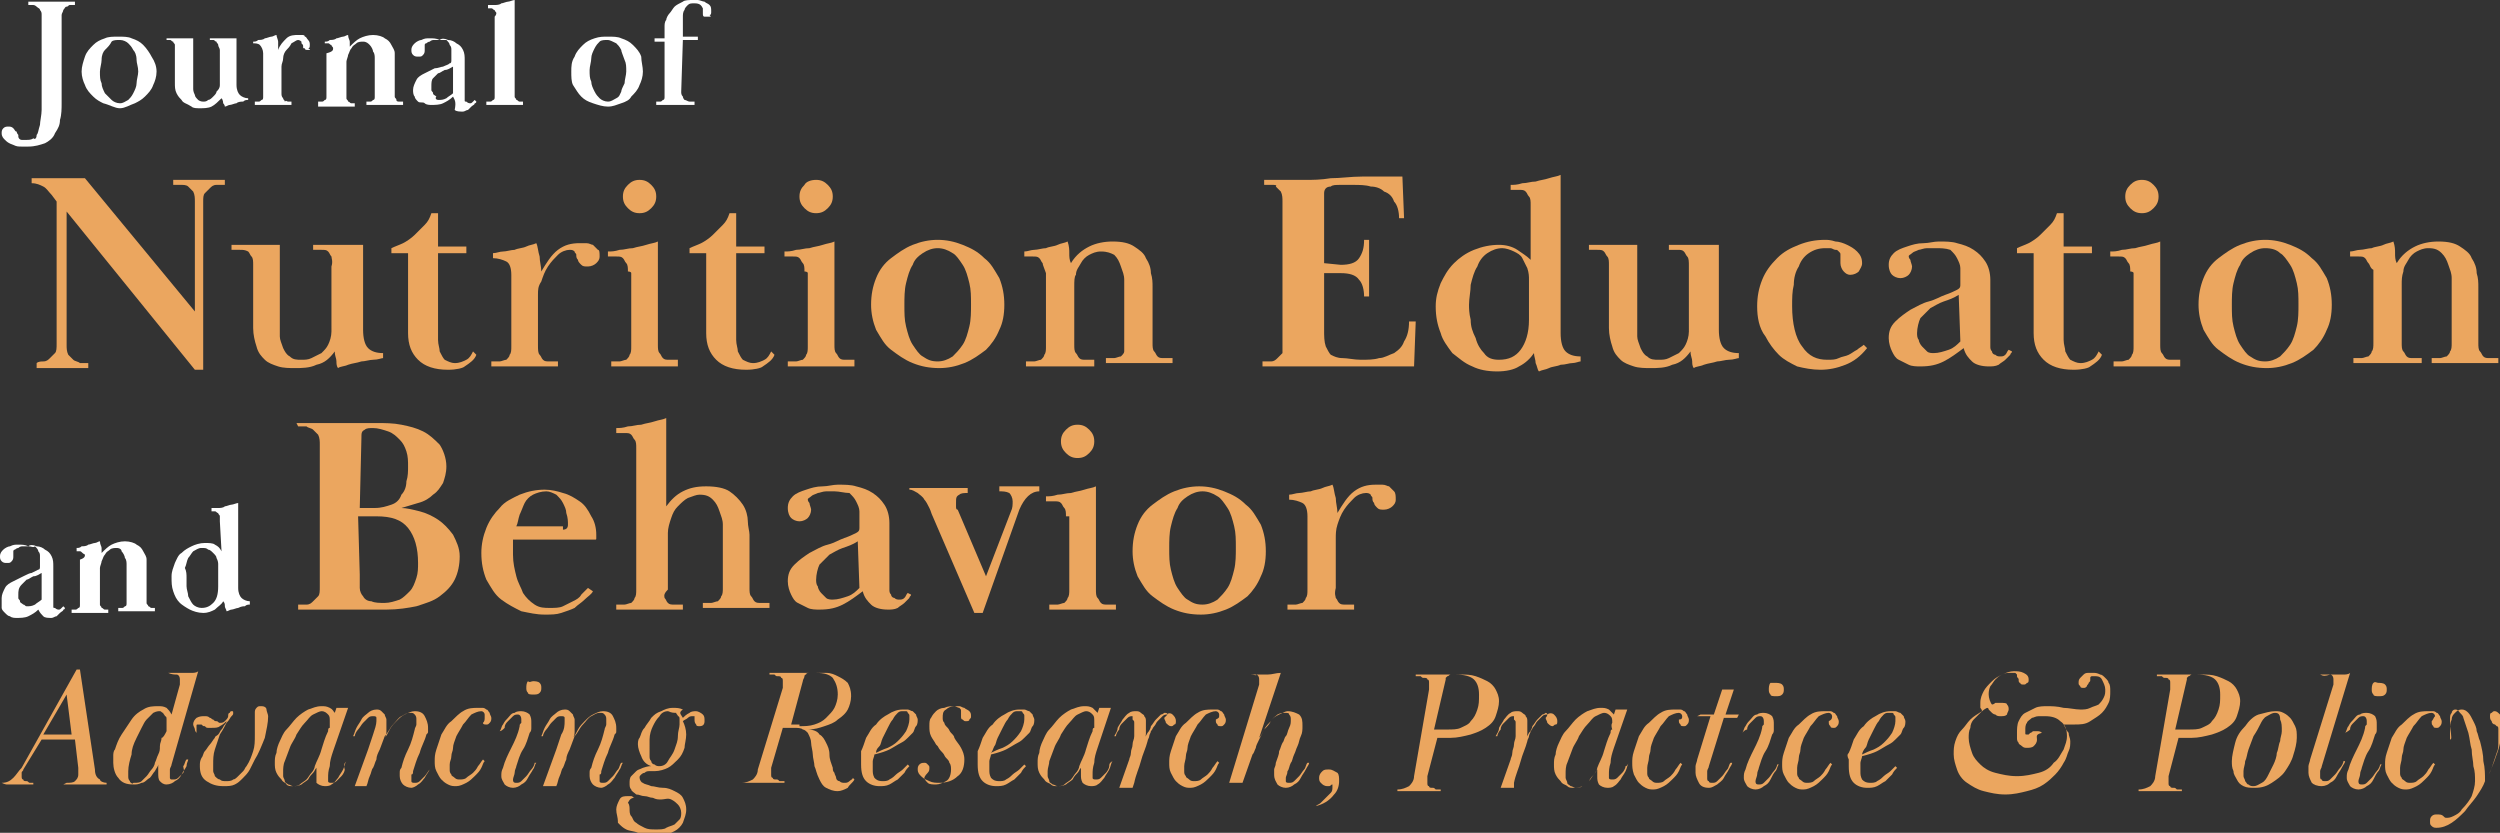 <?xml version="1.0" encoding="utf-8"?>
<!-- Generator: Adobe Illustrator 24.0.1, SVG Export Plug-In . SVG Version: 6.00 Build 0)  -->
<svg version="1.1" id="Layer_1" xmlns="http://www.w3.org/2000/svg" xmlns:xlink="http://www.w3.org/1999/xlink" x="0px" y="0px"
	 viewBox="0 0 150.1 50" style="enable-background:new 0 0 150.1 50;" xml:space="preserve" width="150.1" height="50">
<rect x="0" y="0" width="150.1" height="50" fill="#333333" stroke="none"/>
<style type="text/css">
	.st0{fill:#FFFFFF;}
	.st1{fill:#EBA65F;}
</style>
<g>
	<path class="st0" d="M1.7,0.1c0.2,0,0.3,0,0.5,0c0.1,0,0.2,0,0.3,0s0.2,0,0.3,0c0.1,0,0.2,0,0.3,0s0.2,0,0.3,0s0.2,0,0.3,0
		c0.1,0,0.2,0,0.3,0c0.1,0,0.3,0,0.5,0v0.2c-0.1,0-0.2,0-0.3,0C4.1,0.3,4.1,0.4,4,0.4S3.9,0.5,3.8,0.6c0,0.1-0.1,0.2-0.1,0.3v5.3
		c0,0.3,0,0.7-0.1,1c0,0.3-0.1,0.5-0.3,0.8C3.2,8.3,2.9,8.5,2.7,8.6c-0.3,0.1-0.6,0.2-1,0.2c-0.1,0-0.2,0-0.4,0S1,8.8,0.8,8.7
		C0.5,8.6,0.4,8.5,0.3,8.4S0.1,8.2,0.1,8c0-0.1,0-0.2,0.1-0.3c0.1-0.1,0.2-0.1,0.3-0.1s0.2,0,0.3,0.1C0.9,7.8,0.9,7.9,1,7.9
		C1,8,1.1,8.1,1.1,8.1c0,0.1,0,0.1,0,0.1c0,0.1,0.1,0.2,0.2,0.2c0.1,0,0.2,0,0.3,0c0.1,0,0.3,0,0.4-0.1c0.1,0.1,0.2,0,0.2-0.2
		C2.3,8,2.3,7.8,2.4,7.5c0-0.2,0.1-0.6,0.1-0.9V0.9c0-0.1,0-0.2-0.1-0.3c0-0.1-0.1-0.1-0.2-0.2c0,0-0.1-0.1-0.2-0.1
		c-0.1,0-0.2,0-0.3,0C1.7,0.3,1.7,0.1,1.7,0.1z"/>
	<path class="st0" d="M9.4,4.3c0,0.3-0.1,0.6-0.2,0.8C9.1,5.4,8.9,5.6,8.7,5.8C8.5,6,8.3,6.1,8.1,6.2C7.8,6.3,7.5,6.5,7.2,6.5
		S6.6,6.3,6.2,6.2C6,6.1,5.8,6,5.6,5.8C5.4,5.6,5.2,5.4,5.1,5.1C5,4.9,4.9,4.6,4.9,4.3C4.9,4,5,3.7,5.1,3.4s0.3-0.5,0.5-0.7
		C5.8,2.5,6,2.4,6.3,2.3c0.2-0.1,0.5-0.1,0.8-0.1s0.6,0,0.8,0.1c0.3,0.1,0.5,0.2,0.7,0.4c0.2,0.2,0.4,0.5,0.5,0.7
		C9.3,3.7,9.4,4,9.4,4.3 M7.2,2.4c-0.2,0-0.4,0-0.5,0.1C6.6,2.7,6.5,2.8,6.3,3C6.2,3.1,6.1,3.3,6.1,3.6C6.1,3.8,6,4.1,6,4.3
		C6,4.6,6,4.8,6.1,5c0,0.2,0.1,0.4,0.2,0.6C6.5,5.8,6.6,5.9,6.7,6S7,6.2,7.2,6.2S7.5,6.1,7.7,6C7.8,5.9,7.9,5.8,8,5.6
		C8.1,5.4,8.2,5.2,8.2,5s0.1-0.5,0.1-0.7c0-0.3-0.1-0.5-0.1-0.7C8.2,3.3,8.1,3.1,8,3C7.9,2.8,7.8,2.7,7.7,2.6
		C7.6,2.5,7.4,2.4,7.2,2.4"/>
	<path class="st0" d="M13.1,2.7c0-0.1-0.1-0.1-0.1-0.2c-0.1,0-0.1-0.1-0.2-0.1c-0.1,0-0.2,0-0.2,0V2.3c0.1,0,0.2,0,0.3,0
		c0.1,0,0.2,0,0.3,0c0.1,0,0.1,0,0.2,0c0.1,0,0.1,0,0.2,0s0.2,0,0.3,0c0.1,0,0.2,0,0.3,0v2.8c0,0.3,0.1,0.5,0.2,0.6
		c0.1,0.1,0.3,0.2,0.5,0.2V6c-0.1,0-0.2,0-0.3,0.1c-0.1,0-0.3,0-0.4,0.1c-0.1,0-0.3,0.1-0.4,0.1c-0.1,0-0.2,0.1-0.3,0.1
		c0-0.1-0.1-0.2-0.1-0.2s0-0.2-0.1-0.3c-0.2,0.2-0.4,0.4-0.6,0.5c-0.2,0.1-0.5,0.1-0.7,0.1c-0.2,0-0.4,0-0.5-0.1
		C11.2,6.2,11,6.2,10.9,6c-0.1-0.1-0.2-0.2-0.3-0.4c-0.1-0.2-0.1-0.4-0.1-0.6V3c0-0.1,0-0.2,0-0.3c0-0.1-0.1-0.1-0.1-0.2
		c-0.1,0-0.1-0.1-0.2-0.1s-0.2,0-0.2,0V2.3c0.1,0,0.2,0,0.3,0c0.1,0,0.2,0,0.2,0c0.1,0,0.1,0,0.2,0c0.1,0,0.1,0,0.2,0s0.2,0,0.3,0
		c0.1,0,0.2,0,0.4,0V5c0,0.1,0,0.2,0,0.3c0,0.1,0,0.2,0.1,0.4c0,0.1,0.1,0.2,0.2,0.3c0,0,0.1,0.1,0.3,0.1c0.1,0,0.2,0,0.3-0.1
		c0.1,0,0.2-0.1,0.3-0.2C12.9,5.7,13,5.6,13,5.5c0.1-0.1,0.2-0.2,0.2-0.4V3C13.2,2.9,13.1,2.8,13.1,2.7"/>
	<path class="st0" d="M17,5.9C17,6,17.1,6,17.1,6.1c0.1-0.1,0.1,0,0.2,0c0.1,0,0.2,0,0.2,0v0.2c-0.1,0-0.3,0-0.4,0
		c-0.1,0-0.2,0-0.3,0c-0.1,0-0.2,0-0.2,0c-0.1,0-0.1,0-0.2,0s-0.2,0-0.2,0c-0.1,0-0.1,0-0.2,0c-0.1,0-0.2,0-0.3,0
		c-0.1,0-0.2,0-0.4,0V6.1c0.1,0,0.2,0,0.2,0c0.1,0,0.1,0,0.2-0.1c0.1,0,0.1-0.1,0.1-0.2s0-0.2,0-0.3V3.2c0-0.2-0.1-0.4-0.2-0.5
		c-0.1-0.1-0.3-0.1-0.4-0.1V2.5c0.1,0,0.2,0,0.3-0.1c0.1,0,0.3,0,0.4-0.1c0.1,0,0.3-0.1,0.4-0.1c0.1,0,0.2-0.1,0.3-0.1
		c0,0.1,0.1,0.3,0.1,0.4c0,0.2,0,0.3,0,0.5c0.1-0.3,0.3-0.5,0.5-0.7c0.2-0.2,0.5-0.2,0.7-0.2c0.1,0,0.1,0,0.2,0c0.1,0,0.2,0,0.2,0.1
		c0.1,0,0.1,0.1,0.2,0.2c0.1,0.1,0.1,0.2,0.1,0.3c0,0.1,0,0.2-0.1,0.2C18.7,3,18.6,3,18.5,3c-0.1,0-0.2,0-0.2-0.1
		c-0.1,0-0.1,0-0.1-0.1c0-0.1,0-0.1-0.1-0.2V2.5c0,0-0.1-0.1-0.2-0.1s-0.2,0.1-0.4,0.2c-0.1,0.2-0.2,0.3-0.3,0.4
		C17.1,3.1,17,3.3,17,3.5S16.9,3.8,16.9,4v1.6C16.9,5.7,16.9,5.8,17,5.9"/>
	<path class="st0" d="M20,2.9c0-0.1-0.1-0.1-0.1-0.2c-0.1,0-0.1-0.1-0.2-0.1c-0.1,0-0.2,0-0.2,0V2.5c0.1,0,0.2,0,0.3-0.1
		c0.1,0,0.3,0,0.4-0.1c0.1,0,0.3-0.1,0.4-0.1s0.2-0.1,0.3-0.1c0,0.2,0.1,0.3,0.1,0.4c0,0.1,0,0.2,0,0.3c0.2-0.2,0.4-0.4,0.6-0.5
		c0.2-0.1,0.5-0.2,0.8-0.2s0.6,0.1,0.7,0.2c0.2,0.1,0.3,0.2,0.4,0.4c0.1,0.2,0.2,0.3,0.2,0.5c0,0.2,0,0.3,0,0.5v1.8
		c0,0.1,0,0.2,0,0.3c0,0.1,0.1,0.1,0.1,0.2s0.1,0.1,0.2,0.1c0.1,0,0.2,0,0.2,0v0.2c-0.1,0-0.3,0-0.4,0s-0.2,0-0.3,0s-0.2,0-0.2,0
		c-0.1,0-0.1,0-0.2,0s-0.2,0-0.2,0c-0.1,0-0.2,0-0.2,0c-0.1,0-0.2,0-0.3,0s-0.2,0-0.4,0V6.1c0.1,0,0.2,0,0.2,0c0.1,0,0.1,0,0.2-0.1
		c0.1,0,0.1-0.1,0.1-0.2s0-0.2,0-0.3V3.8c0-0.1,0-0.2,0-0.3s0-0.3-0.1-0.4c0-0.1-0.1-0.3-0.2-0.4c-0.1-0.1-0.2-0.2-0.4-0.2
		c-0.1,0-0.3,0-0.4,0.1c-0.1,0.1-0.2,0.1-0.3,0.3C21,3,21,3.1,20.9,3.3c0,0.1-0.1,0.3-0.1,0.4v1.9c0,0.1,0,0.2,0,0.3
		s0.1,0.1,0.1,0.2c0.1,0,0.1,0.1,0.2,0.1c0.1,0,0.2,0,0.2,0v0.2c-0.1,0-0.3,0-0.4,0s-0.2,0-0.3,0c-0.1,0-0.2,0-0.2,0
		c-0.1,0-0.2,0-0.2,0c-0.1,0-0.2,0-0.2,0c-0.1,0-0.1,0-0.2,0s-0.2,0-0.3,0c-0.1,0-0.2,0-0.4,0V6.1c0.1,0,0.2,0,0.2,0
		c0.1,0,0.1,0,0.2-0.1c0.1,0,0.1-0.1,0.1-0.2s0-0.2,0-0.3V3.2C20,3.1,20,3,20,2.9"/>
	<path class="st0" d="M26.4,2.4c-0.1,0-0.2,0-0.3,0c-0.1,0-0.2,0-0.3,0.1c-0.1,0-0.2,0.1-0.2,0.1c-0.1,0-0.1,0.1-0.1,0.1v0.1
		c0,0.1,0,0.1,0,0.2c0,0.1,0,0.2-0.1,0.3c-0.1,0.1-0.1,0.1-0.3,0.1c-0.1,0-0.2,0-0.3-0.1c-0.1-0.1-0.1-0.2-0.1-0.3
		c0-0.2,0.1-0.3,0.2-0.4c0.1-0.1,0.3-0.2,0.4-0.2c0.2-0.1,0.3-0.1,0.5-0.1C26,2.3,26.2,2.3,26.4,2.4c0.1-0.1,0.3-0.1,0.5,0
		c0.2,0,0.4,0.1,0.5,0.2c0.2,0.1,0.3,0.2,0.4,0.4s0.1,0.4,0.1,0.6v2c0,0,0,0.1,0,0.2s0,0.1,0,0.2s0,0.1,0.1,0.1c0,0,0.1,0.1,0.2,0.1
		s0.1,0,0.2-0.1L28.5,6l0.1,0.1c0,0,0,0.1-0.1,0.1c0,0.1-0.1,0.1-0.2,0.2s-0.1,0.1-0.2,0.2c-0.1,0-0.2,0.1-0.3,0.1
		c-0.2,0-0.4,0-0.5-0.1c0.1-0.5,0-0.6-0.1-0.8C27,6,26.8,6.1,26.6,6.2c-0.2,0.1-0.5,0.1-0.7,0.1c-0.1,0-0.3,0-0.4-0.1
		c-0.1-0.1-0.3,0-0.4-0.1C25,6,24.9,5.9,24.9,5.8c-0.1-0.1-0.1-0.3-0.1-0.4c0-0.2,0.1-0.4,0.2-0.6s0.3-0.3,0.5-0.4
		c0.2-0.1,0.4-0.2,0.6-0.3c0.2,0,0.4-0.1,0.5-0.1c0.2-0.1,0.3-0.1,0.4-0.2c0.1,0,0.1-0.1,0.1-0.2V3.3c0-0.1,0-0.2,0-0.3
		s0-0.2-0.1-0.3c0-0.1-0.1-0.2-0.2-0.3C26.7,2.4,26.6,2.4,26.4,2.4 M27.2,4c-0.2,0.1-0.3,0.2-0.5,0.2c-0.2,0.1-0.3,0.2-0.4,0.2
		c-0.1,0.1-0.2,0.2-0.3,0.3S25.9,5,25.9,5.2c0,0.1,0,0.2,0,0.2c0,0.1,0.1,0.1,0.1,0.2s0.1,0.1,0.2,0.2c-0.1,0.1,0,0.2,0.1,0.2
		c0.2,0,0.3,0,0.5-0.1c0.1-0.1,0.3-0.2,0.4-0.3V4z"/>
	<path class="st0" d="M29.8,0.8c0-0.1-0.1-0.1-0.1-0.2c-0.1,0-0.1-0.1-0.2-0.1c-0.1,0-0.2,0-0.2,0V0.3c0.1,0,0.2,0,0.4,0
		c0.1,0,0.3,0,0.4-0.1c0.1,0,0.3-0.1,0.4-0.1c0.1,0,0.3-0.1,0.4-0.1v5.5c0,0.1,0,0.2,0,0.3C30.9,5.9,31,5.9,31,6
		c0.1,0,0.1,0.1,0.2,0.1c0.1,0,0.2,0,0.2,0v0.2c-0.1,0-0.3,0-0.4,0c-0.1,0-0.2,0-0.3,0c-0.1,0-0.2,0-0.2,0c-0.1,0-0.1,0-0.2,0
		s-0.2,0-0.2,0c-0.1,0-0.1,0-0.2,0c-0.1,0-0.2,0-0.3,0c-0.1,0-0.2,0-0.4,0V6.1c0.1,0,0.2,0,0.2,0c0.1,0,0.1,0,0.2-0.1
		c0.1,0,0.1-0.1,0.1-0.2s0-0.2,0-0.3V1C29.8,0.9,29.8,0.8,29.8,0.8"/>
	<path class="st0" d="M38.6,4.3c0,0.3-0.1,0.6-0.2,0.8c-0.1,0.3-0.3,0.5-0.5,0.7c-0.1,0.2-0.3,0.3-0.6,0.4c-0.3,0.1-0.5,0.2-0.8,0.2
		c-0.3,0-0.6-0.1-0.9-0.2c-0.3-0.1-0.5-0.2-0.7-0.4c-0.2-0.2-0.3-0.4-0.5-0.7c-0.1-0.2-0.1-0.5-0.1-0.8c0-0.3,0-0.6,0.2-0.9
		c0.1-0.3,0.3-0.5,0.5-0.7c0.2-0.2,0.4-0.3,0.7-0.4c0.3-0.1,0.5-0.1,0.8-0.1c0.3,0,0.6,0,0.8,0.1c0.3,0.1,0.5,0.2,0.7,0.4
		c0.2,0.2,0.4,0.4,0.5,0.7C38.5,3.7,38.6,4,38.6,4.3 M36.5,2.4c-0.2,0-0.4,0-0.5,0.1s-0.2,0.2-0.3,0.4c-0.1,0.2-0.2,0.4-0.2,0.6
		c0,0.2-0.1,0.5-0.1,0.7c0,0.3,0,0.5,0.1,0.7c0,0.2,0.1,0.4,0.2,0.6c0.1,0.2,0.2,0.3,0.3,0.4c0.1,0.1,0.3,0.2,0.5,0.2S36.8,6,37,5.9
		c0.2-0.1,0.2-0.2,0.3-0.4c0-0.1,0.1-0.3,0.2-0.5c0-0.2,0.1-0.5,0.1-0.7c0-0.3,0-0.5-0.1-0.7c-0.1-0.3-0.2-0.5-0.2-0.6
		c-0.1-0.2-0.2-0.3-0.3-0.4C36.8,2.5,36.6,2.4,36.5,2.4"/>
	<path class="st0" d="M40.9,5.5c0,0.1,0,0.2,0.1,0.3C41,5.9,41.1,6,41.1,6c0.1,0,0.2,0.1,0.3,0.1c0.1,0,0.2,0,0.3,0v0.2
		c-0.2,0-0.4,0-0.5,0s-0.2,0-0.3,0s-0.2,0-0.2,0c-0.1,0-0.1,0-0.2,0c-0.1,0-0.2,0-0.2,0c-0.1,0-0.2,0-0.2,0c-0.1,0-0.2,0-0.3,0
		s-0.2,0-0.4,0V6.1c0.1,0,0.2,0,0.2,0c0.1,0,0.1,0,0.2-0.1c0.1,0,0.1-0.1,0.1-0.2s0-0.2,0-0.3v-3h-0.6V2.3h0.6V1.9
		c0-0.1,0-0.2,0-0.3c0-0.1,0-0.3,0.1-0.4c0-0.1,0.1-0.3,0.2-0.4c0.1-0.1,0.2-0.3,0.3-0.4s0.3-0.2,0.5-0.3C41.1,0,41.4,0,41.6,0
		c0.1,0,0.2,0,0.3,0s0.3,0.1,0.4,0.1c0.1,0.1,0.2,0.1,0.3,0.2s0.1,0.2,0.1,0.4c0,0.1,0,0.2-0.1,0.2C42.7,1,42.7,1,42.6,1
		c-0.1,0-0.2,0-0.3,0s-0.1-0.1-0.1-0.2s0-0.2,0-0.2V0.5c-0.1-0.2-0.2-0.3-0.5-0.3c-0.2,0-0.3,0-0.4,0.1c-0.1,0.1-0.2,0.2-0.2,0.3
		C41,0.7,41,0.9,41,1s0,0.3,0,0.4v0.8h0.9v0.2H41L40.9,5.5L40.9,5.5z"/>
	<path class="st1" d="M2.6,21.7c0.2,0,0.3-0.1,0.4-0.2c0.1-0.1,0.2-0.2,0.3-0.3c0.1-0.1,0.1-0.3,0.1-0.6v-8.5l-0.3-0.4
		c-0.2-0.2-0.3-0.4-0.5-0.5C2.4,11.1,2.2,11,1.9,11v-0.3c0.2,0,0.4,0,0.5,0s0.3,0,0.4,0s0.2,0,0.3,0s0.2,0,0.3,0c0.2,0,0.5,0,0.8,0
		s0.6,0,0.9,0l6.6,8v-6.6c0-0.2,0-0.4-0.1-0.6c-0.1-0.1-0.2-0.2-0.3-0.3c-0.1-0.1-0.3-0.1-0.4-0.1c-0.2,0-0.3,0-0.5,0v-0.3
		c0.2,0,0.4,0,0.5,0c0.1,0,0.3,0,0.4,0c0.1,0,0.2,0,0.3,0c0.1,0,0.2,0,0.3,0c0.1,0,0.2,0,0.3,0c0.1,0,0.2,0,0.3,0c0.1,0,0.3,0,0.4,0
		c0.2,0,0.3,0,0.6,0v0.3c-0.2,0-0.3,0-0.5,0s-0.3,0.1-0.4,0.2c-0.1,0.1-0.2,0.2-0.3,0.3c-0.1,0.1-0.1,0.3-0.1,0.5v10.1h-0.5L4,12.7
		v8c0,0.2,0,0.4,0.1,0.6c0.1,0.1,0.2,0.2,0.3,0.3c0.1,0.1,0.3,0.1,0.4,0.2c0.2,0,0.3,0,0.5,0v0.3c-0.2,0-0.4,0-0.6,0s-0.3,0-0.4,0
		s-0.2,0-0.3,0s-0.2,0-0.3,0c-0.1,0-0.2,0-0.3,0s-0.2,0-0.3,0s-0.2,0-0.4,0c-0.1,0-0.3,0-0.5,0v-0.3C2.3,21.7,2.5,21.7,2.6,21.7"/>
	<path class="st1" d="M19.9,15.4c-0.1-0.1-0.1-0.2-0.2-0.3C19.6,15,19.5,15,19.3,15c-0.1,0-0.3,0-0.5,0v-0.3c0.2,0,0.4,0,0.6,0
		c0.2,0,0.3,0,0.5,0c0.1,0,0.3,0,0.4,0c0.1,0,0.2,0,0.4,0s0.4,0,0.5,0c0.1,0,0.3,0,0.6,0v5.1c0,0.5,0.1,0.9,0.3,1.1
		c0.2,0.2,0.5,0.3,0.9,0.3v0.3c-0.1,0-0.3,0.1-0.6,0.1c-0.2,0-0.5,0.1-0.7,0.1c-0.3,0.1-0.5,0.1-0.8,0.2c-0.2,0.1-0.5,0.1-0.6,0.2
		c-0.1-0.1-0.1-0.3-0.1-0.4c0-0.2-0.1-0.3-0.1-0.6c-0.3,0.4-0.6,0.7-1.1,0.8c-0.4,0.2-0.9,0.2-1.3,0.2c-0.3,0-0.7,0-1-0.1
		c-0.3-0.1-0.6-0.2-0.8-0.4c-0.2-0.2-0.4-0.4-0.5-0.8c-0.1-0.3-0.2-0.7-0.2-1.1v-3.8c0-0.2,0-0.4-0.1-0.5c-0.1-0.1-0.1-0.2-0.2-0.3
		C14.7,15,14.6,15,14.4,15c-0.1,0-0.3,0-0.5,0v-0.3c0.2,0,0.4,0,0.6,0s0.3,0,0.4,0s0.2,0,0.3,0c0.1,0,0.2,0,0.4,0s0.3,0,0.5,0
		s0.4,0,0.7,0v4.9c0,0.1,0,0.3,0,0.6c0,0.2,0.1,0.4,0.2,0.7c0.1,0.2,0.2,0.4,0.4,0.5c0.2,0.2,0.4,0.2,0.7,0.2c0.2,0,0.4,0,0.6-0.1
		c0.2-0.1,0.4-0.2,0.6-0.3c0.2-0.2,0.3-0.3,0.4-0.5c0.1-0.2,0.2-0.5,0.2-0.8V16C20,15.7,19.9,15.5,19.9,15.4"/>
	<path class="st1" d="M26.9,22.2c-0.8,0-1.4-0.2-1.8-0.6c-0.4-0.4-0.6-0.9-0.6-1.6v-4.8h-1v-0.3c0.2-0.1,0.5-0.2,0.7-0.3
		c0.2-0.1,0.5-0.3,0.7-0.5c0.2-0.2,0.4-0.4,0.6-0.6c0.2-0.2,0.3-0.4,0.4-0.7h0.4v2H28v0.4h-1.7v4.4c0,0.3,0,0.5,0,0.8
		c0,0.3,0.1,0.5,0.1,0.7c0.1,0.2,0.2,0.4,0.3,0.5c0.2,0.1,0.4,0.2,0.6,0.2c0.3,0,0.5-0.1,0.7-0.2c0.2-0.1,0.3-0.3,0.4-0.5l0.2,0.2
		c-0.1,0.3-0.4,0.5-0.7,0.7C27.8,22.1,27.4,22.2,26.9,22.2"/>
	<path class="st1" d="M32.4,21.3c0.1,0.1,0.1,0.2,0.2,0.3c0.1,0.1,0.2,0.1,0.4,0.1c0.1,0,0.3,0,0.5,0V22c-0.3,0-0.5,0-0.7,0
		c-0.2,0-0.4,0-0.5,0c-0.2,0-0.3,0-0.4,0s-0.3,0-0.4,0c-0.2,0-0.3,0-0.4,0c-0.1,0-0.3,0-0.4,0c-0.2,0-0.3,0-0.5,0
		c-0.2,0-0.4,0-0.7,0v-0.3c0.2,0,0.3,0,0.5,0c0.1,0,0.3-0.1,0.4-0.1c0.1-0.1,0.2-0.2,0.2-0.3c0.1-0.1,0.1-0.3,0.1-0.5v-4.3
		c0-0.4-0.1-0.7-0.3-0.8c-0.2-0.1-0.5-0.2-0.8-0.2v-0.3c0.2,0,0.4-0.1,0.6-0.1c0.2,0,0.5-0.1,0.7-0.1c0.2-0.1,0.5-0.1,0.7-0.2
		c0.2-0.1,0.4-0.1,0.6-0.2c0.1,0.2,0.1,0.5,0.2,0.8c0,0.3,0.1,0.6,0.1,0.9c0.3-0.5,0.6-1,1-1.3c0.4-0.3,0.8-0.4,1.3-0.4
		c0.1,0,0.2,0,0.4,0s0.3,0.1,0.4,0.1c0.1,0.1,0.2,0.2,0.3,0.3C36,15,36,15.2,36,15.4s-0.1,0.3-0.2,0.4c-0.1,0.1-0.3,0.2-0.5,0.2
		s-0.3,0-0.4-0.1c-0.1-0.1-0.2-0.2-0.2-0.3c-0.1-0.1-0.1-0.2-0.1-0.3c0-0.1-0.1-0.1-0.1-0.2C34.4,15,34.3,15,34.2,15
		c-0.2,0-0.5,0.1-0.7,0.3c-0.2,0.2-0.4,0.4-0.6,0.7c-0.2,0.3-0.3,0.6-0.4,0.9c-0.2,0.3-0.2,0.5-0.2,0.8v3
		C32.3,21,32.3,21.2,32.4,21.3"/>
	<path class="st1" d="M37.7,16.3c0-0.2,0-0.4-0.1-0.5c-0.1-0.1-0.1-0.2-0.2-0.3c-0.1-0.1-0.2-0.1-0.4-0.1c-0.1,0-0.3,0-0.5,0v-0.3
		c0.2,0,0.4,0,0.7-0.1c0.3,0,0.5-0.1,0.8-0.1c0.3-0.1,0.5-0.1,0.8-0.2c0.3-0.1,0.5-0.1,0.7-0.2v6.2c0,0.2,0,0.4,0.1,0.5
		s0.1,0.2,0.2,0.3s0.2,0.1,0.4,0.1c0.1,0,0.3,0,0.5,0V22c-0.3,0-0.5,0-0.7,0c-0.2,0-0.4,0-0.5,0c-0.2,0-0.3,0-0.4,0s-0.3,0-0.4,0
		c-0.2,0-0.3,0-0.4,0c-0.1,0-0.3,0-0.4,0s-0.3,0-0.5,0s-0.4,0-0.7,0v-0.3c0.2,0,0.3,0,0.5,0c0.1,0,0.3-0.1,0.4-0.1
		c0.1-0.1,0.2-0.2,0.2-0.3c0.1-0.1,0.1-0.3,0.1-0.5v-4.4C37.9,16.3,37.7,16.3,37.7,16.3z M38.4,10.8c0.3,0,0.5,0.1,0.7,0.3
		c0.2,0.2,0.3,0.4,0.3,0.7c0,0.3-0.1,0.5-0.3,0.7c-0.2,0.2-0.4,0.3-0.7,0.3c-0.3,0-0.5-0.1-0.7-0.3c-0.2-0.2-0.3-0.4-0.3-0.7
		c0-0.3,0.1-0.5,0.3-0.7C37.9,10.9,38.1,10.8,38.4,10.8"/>
	<path class="st1" d="M44.8,22.2c-0.8,0-1.4-0.2-1.8-0.6s-0.6-0.9-0.6-1.6v-4.8h-1v-0.3c0.2-0.1,0.5-0.2,0.7-0.3
		c0.2-0.1,0.5-0.3,0.7-0.5c0.2-0.2,0.4-0.4,0.6-0.6c0.2-0.2,0.3-0.4,0.4-0.7h0.4v2h1.7v0.4h-1.7v4.4c0,0.3,0,0.5,0,0.8
		c0,0.3,0.1,0.5,0.1,0.7c0.1,0.2,0.2,0.4,0.3,0.5c0.2,0.1,0.4,0.2,0.6,0.2c0.3,0,0.5-0.1,0.7-0.2c0.2-0.1,0.3-0.3,0.4-0.5l0.2,0.2
		c-0.1,0.3-0.4,0.5-0.7,0.7C45.7,22.1,45.3,22.2,44.8,22.2"/>
	<path class="st1" d="M48.3,16.3c0-0.2,0-0.4-0.1-0.5c-0.1-0.1-0.1-0.2-0.2-0.3c-0.1-0.1-0.2-0.1-0.4-0.1c-0.1,0-0.3,0-0.5,0v-0.3
		c0.2,0,0.4,0,0.7-0.1c0.3,0,0.5-0.1,0.8-0.1c0.3-0.1,0.5-0.1,0.8-0.2c0.3-0.1,0.5-0.1,0.7-0.2v6.2c0,0.2,0,0.4,0.1,0.5
		c0.1,0.1,0.1,0.2,0.2,0.3s0.2,0.1,0.4,0.1c0.1,0,0.3,0,0.5,0V22c-0.3,0-0.5,0-0.7,0s-0.4,0-0.5,0c-0.2,0-0.3,0-0.4,0s-0.3,0-0.4,0
		c-0.2,0-0.3,0-0.4,0c-0.1,0-0.3,0-0.4,0s-0.3,0-0.5,0c-0.2,0-0.4,0-0.7,0v-0.3c0.2,0,0.3,0,0.5,0c0.1,0,0.3-0.1,0.4-0.1
		c0.1-0.1,0.2-0.2,0.2-0.3c0.1-0.1,0.1-0.3,0.1-0.5v-4.4C48.5,16.3,48.3,16.3,48.3,16.3z M49,10.8c0.3,0,0.5,0.1,0.7,0.3
		c0.2,0.2,0.3,0.4,0.3,0.7c0,0.3-0.1,0.5-0.3,0.7s-0.4,0.3-0.7,0.3c-0.3,0-0.5-0.1-0.7-0.3S48,12.1,48,11.8c0-0.3,0.1-0.5,0.3-0.7
		C48.4,10.9,48.7,10.8,49,10.8"/>
	<path class="st1" d="M60.3,18.3c0,0.6-0.1,1.1-0.3,1.5c-0.2,0.5-0.5,0.9-0.8,1.2c-0.4,0.3-0.8,0.6-1.3,0.8c-0.5,0.2-1,0.3-1.5,0.3
		c-0.6,0-1.1-0.1-1.6-0.3c-0.5-0.2-0.9-0.5-1.3-0.8c-0.4-0.3-0.6-0.7-0.9-1.2c-0.2-0.5-0.3-1-0.3-1.5c0-0.6,0.1-1.1,0.3-1.6
		c0.2-0.5,0.5-0.9,0.9-1.2c0.4-0.3,0.8-0.6,1.3-0.8c0.5-0.2,1-0.3,1.5-0.3c0.5,0,1,0.1,1.5,0.3c0.5,0.2,0.9,0.4,1.3,0.8
		c0.4,0.3,0.6,0.7,0.9,1.2C60.2,17.2,60.3,17.7,60.3,18.3 M56.3,14.9c-0.3,0-0.6,0.1-0.9,0.3c-0.3,0.2-0.5,0.4-0.6,0.7
		c-0.2,0.3-0.3,0.7-0.4,1.1c-0.1,0.4-0.1,0.9-0.1,1.3c0,0.5,0,0.9,0.1,1.3s0.2,0.8,0.4,1.1s0.4,0.6,0.6,0.7c0.3,0.2,0.5,0.3,0.9,0.3
		c0.3,0,0.6-0.1,0.9-0.3c0.2-0.2,0.4-0.4,0.6-0.7c0.2-0.3,0.3-0.7,0.4-1.1c0.1-0.4,0.1-0.9,0.1-1.3c0-0.5,0-0.9-0.1-1.3
		c-0.1-0.4-0.2-0.8-0.4-1.1c-0.2-0.3-0.4-0.6-0.6-0.7C56.9,15,56.6,14.9,56.3,14.9"/>
	<path class="st1" d="M62.6,15.8c-0.1-0.1-0.1-0.2-0.2-0.3c-0.1-0.1-0.2-0.1-0.4-0.1c-0.1,0-0.3,0-0.5,0v-0.3c0.2,0,0.4-0.1,0.6-0.1
		c0.2,0,0.5-0.1,0.7-0.1c0.2-0.1,0.5-0.1,0.7-0.2c0.2-0.1,0.4-0.1,0.6-0.2c0.1,0.3,0.1,0.5,0.1,0.7s0,0.4,0.1,0.6
		c0.3-0.5,0.7-0.8,1.1-1s0.9-0.3,1.4-0.3c0.6,0,1,0.1,1.3,0.3c0.3,0.2,0.6,0.4,0.7,0.7c0.2,0.3,0.3,0.6,0.3,0.9
		c0.1,0.3,0.1,0.6,0.1,0.8v3.4c0,0.2,0,0.4,0.1,0.5c0.1,0.1,0.1,0.2,0.2,0.3c0.1,0.1,0.2,0.1,0.4,0.1c0.1,0,0.3,0,0.5,0v0.3
		c-0.3,0-0.5,0-0.7,0c-0.2,0-0.3,0-0.5,0c-0.1,0-0.3,0-0.4,0c-0.1,0-0.3,0-0.4,0c-0.2,0-0.3,0-0.4,0c-0.1,0-0.3,0-0.4,0
		c-0.2,0-0.3,0-0.5,0s-0.4,0-0.7,0v-0.3c0.2,0,0.3,0,0.5,0c0.1,0,0.3-0.1,0.4-0.1c0.1-0.1,0.2-0.2,0.2-0.3c0,0,0-0.2,0-0.4v-3.3
		c0-0.1,0-0.3,0-0.6c0-0.3-0.1-0.5-0.2-0.8c-0.1-0.3-0.2-0.5-0.4-0.7c-0.2-0.1-0.4-0.2-0.8-0.2c-0.3,0-0.5,0.1-0.7,0.2
		c-0.2,0.1-0.4,0.3-0.5,0.5c-0.1,0.2-0.3,0.4-0.3,0.7c-0.1,0.1-0.1,0.4-0.1,0.7v3.5c0,0.2,0,0.4,0.1,0.5c0.1,0.1,0.1,0.2,0.2,0.3
		c0.1,0.1,0.2,0.1,0.4,0.1c0.1,0,0.3,0,0.5,0V22c-0.3,0-0.5,0-0.7,0s-0.4,0-0.5,0c-0.2,0-0.3,0-0.5,0c-0.1,0-0.3,0-0.4,0
		c-0.2,0-0.3,0-0.4,0c-0.1,0-0.3,0-0.4,0s-0.3,0-0.5,0s-0.4,0-0.7,0v-0.3c0.2,0,0.3,0,0.5,0c0.1,0,0.3-0.1,0.4-0.1
		c0.1-0.1,0.2-0.2,0.2-0.3c0.1-0.1,0.1-0.3,0.1-0.5v-4.4C62.7,16.1,62.6,15.9,62.6,15.8"/>
	<path class="st1" d="M80.5,15.9c0.5,0,0.9-0.1,1.1-0.4s0.3-0.6,0.3-1.1h0.3c0,0.3,0,0.5,0,0.7c0,0.2,0,0.3,0,0.5c0,0.1,0,0.2,0,0.3
		c0,0.1,0,0.2,0,0.3c0,0.1,0,0.2,0,0.3c0,0.1,0,0.2,0,0.3c0,0.1,0,0.3,0,0.4c0,0.2,0,0.4,0,0.6h-0.3c0-0.4-0.1-0.8-0.3-1
		c-0.2-0.3-0.6-0.4-1.1-0.4h-1v3.4c0,0.4,0,0.7,0.1,1c0.1,0.2,0.2,0.4,0.3,0.5c0.2,0.1,0.4,0.2,0.7,0.2s0.7,0.1,1.1,0.1
		c0.4,0,0.8,0,1.1-0.1c0.3,0,0.6-0.2,0.9-0.3c0.3-0.2,0.5-0.4,0.6-0.7c0.2-0.3,0.3-0.7,0.3-1.2H85l-0.1,2.7c-0.5,0-1,0-1.4,0
		s-0.8,0-1.3,0c-0.9,0-1.7,0-2.4,0c-0.6,0-1.1,0-1.5,0c-0.2,0-0.3,0-0.5,0c-0.2,0-0.3,0-0.5,0s-0.4,0-0.6,0s-0.5,0-0.9,0v-0.3
		c0.2,0,0.3,0,0.5,0s0.3-0.1,0.4-0.2c0.1-0.1,0.2-0.2,0.3-0.3C77,21.2,77,21,77,20.7v-8.6c0-0.2,0-0.4-0.1-0.6
		c-0.1-0.1-0.2-0.2-0.3-0.3c0.1-0.1-0.1-0.1-0.2-0.1c-0.2,0-0.3,0-0.5,0v-0.3c0.3,0,0.6,0,0.9,0c0.2,0,0.4,0,0.6,0s0.3,0,0.5,0
		s0.3,0,0.5,0c0.4,0,0.9,0,1.5-0.1c0.6,0,1.2-0.1,1.9-0.1c0.4,0,0.8,0,1.2,0c0.4,0,0.8,0,1.2,0l0.1,2.5h-0.3c0-0.4-0.1-0.8-0.3-1
		c-0.1-0.3-0.3-0.5-0.6-0.6c-0.2-0.2-0.5-0.3-0.8-0.3c-0.3-0.1-0.7-0.1-1.1-0.1c-0.2,0-0.4,0-0.7,0c-0.3,0-0.5,0-0.6,0.1
		c-0.3,0-0.4,0.2-0.4,0.4v4.2L80.5,15.9L80.5,15.9z"/>
	<path class="st1" d="M91.9,12.3c0-0.2,0-0.4-0.1-0.5c-0.1-0.1-0.1-0.2-0.2-0.3c-0.1-0.1-0.2-0.1-0.4-0.1c-0.1,0-0.3,0-0.5,0v-0.3
		c0.2,0,0.4,0,0.7-0.1c0.3,0,0.5-0.1,0.8-0.1c0.3-0.1,0.5-0.1,0.8-0.2c0.3-0.1,0.5-0.1,0.7-0.2V20c0,0.5,0.1,0.9,0.3,1.1
		c0.2,0.2,0.5,0.3,0.9,0.3v0.3c-0.1,0-0.3,0.1-0.5,0.1s-0.4,0.1-0.7,0.1C93.5,22,93.2,22,93,22.1c-0.2,0.1-0.4,0.1-0.6,0.2
		c-0.1-0.1-0.1-0.3-0.2-0.5c0-0.2-0.1-0.4-0.1-0.6c-0.2,0.3-0.5,0.6-0.9,0.8c-0.3,0.2-0.8,0.3-1.3,0.3c-0.6,0-1.1-0.1-1.5-0.3
		c-0.5-0.2-0.8-0.5-1.2-0.8c-0.3-0.4-0.6-0.8-0.7-1.2c-0.2-0.5-0.3-1-0.3-1.6c0-0.5,0.1-0.9,0.3-1.4c0.2-0.4,0.4-0.8,0.8-1.2
		c0.3-0.3,0.7-0.6,1.2-0.8c0.5-0.2,1-0.3,1.5-0.3c0.4,0,0.8,0.1,1.1,0.3c0.3,0.2,0.6,0.4,0.8,0.6L91.9,12.3L91.9,12.3z M88.2,18.3
		c0,0.2,0,0.5,0.1,0.9c0,0.4,0.1,0.7,0.3,1.1c0.1,0.4,0.3,0.7,0.5,0.9c0.2,0.3,0.5,0.4,0.9,0.4c0.6,0,1-0.2,1.3-0.6
		c0.3-0.4,0.5-1,0.5-1.8v-2.4c0-0.2,0-0.4-0.1-0.7c-0.1-0.2-0.2-0.4-0.3-0.6c-0.1-0.2-0.3-0.3-0.5-0.4s-0.5-0.2-0.7-0.2
		c-0.3,0-0.6,0.1-0.9,0.3s-0.5,0.5-0.6,0.8c-0.2,0.3-0.3,0.7-0.4,1.1C88.3,17.5,88.2,17.9,88.2,18.3"/>
	<path class="st1" d="M101.3,15.4c-0.1-0.1-0.1-0.2-0.2-0.3c-0.1-0.1-0.2-0.1-0.4-0.1c-0.1,0-0.3,0-0.5,0v-0.3c0.2,0,0.4,0,0.6,0
		s0.3,0,0.5,0c0.1,0,0.3,0,0.4,0c0.1,0,0.2,0,0.4,0c0.2,0,0.4,0,0.5,0s0.3,0,0.6,0v5.1c0,0.5,0.1,0.9,0.3,1.1
		c0.2,0.2,0.5,0.3,0.9,0.3v0.3c-0.1,0-0.3,0.1-0.6,0.1c-0.2,0-0.5,0.1-0.7,0.1c-0.3,0.1-0.5,0.1-0.8,0.2c-0.2,0.1-0.5,0.1-0.6,0.2
		c-0.1-0.1-0.1-0.3-0.1-0.4c0-0.2-0.1-0.3-0.1-0.6c-0.3,0.4-0.6,0.7-1.1,0.8c-0.4,0.2-0.9,0.2-1.3,0.2c-0.3,0-0.7,0-1-0.1
		c-0.3-0.1-0.6-0.2-0.8-0.4c-0.2-0.2-0.4-0.4-0.5-0.8c-0.1-0.3-0.2-0.7-0.2-1.1v-3.8c0-0.2,0-0.4-0.1-0.5c-0.1-0.1-0.1-0.2-0.2-0.3
		C96.2,15,96.1,15,95.9,15c-0.1,0-0.3,0-0.5,0v-0.3c0.2,0,0.4,0,0.6,0c0.2,0,0.3,0,0.4,0c0.1,0,0.2,0,0.3,0c0.1,0,0.2,0,0.4,0
		s0.3,0,0.5,0c0.2,0,0.4,0,0.7,0v4.9c0,0.1,0,0.3,0,0.6c0,0.2,0.1,0.4,0.2,0.7c0.1,0.2,0.2,0.4,0.4,0.5c0.2,0.2,0.4,0.2,0.7,0.2
		c0.2,0,0.4,0,0.6-0.1s0.4-0.2,0.6-0.3c0.2-0.2,0.3-0.3,0.4-0.5c0.1-0.2,0.2-0.5,0.2-0.8V16C101.4,15.7,101.4,15.5,101.3,15.4"/>
	<path class="st1" d="M105.5,18.4c0-0.6,0.1-1.1,0.3-1.6c0.2-0.5,0.5-0.9,0.9-1.3c0.4-0.4,0.8-0.6,1.3-0.8s1-0.3,1.6-0.3
		c0.1,0,0.3,0,0.6,0.1c0.2,0,0.5,0.1,0.7,0.2s0.4,0.2,0.6,0.4c0.2,0.2,0.3,0.4,0.3,0.7c0,0.2-0.1,0.3-0.2,0.5
		c-0.1,0.1-0.3,0.2-0.5,0.2s-0.3-0.1-0.4-0.2c-0.1-0.1-0.2-0.3-0.2-0.5c0-0.1,0-0.2,0-0.3c0-0.1,0-0.2,0-0.2c0-0.1,0-0.1-0.1-0.2
		c-0.1-0.1-0.1-0.1-0.2-0.1c-0.1,0-0.2-0.1-0.3-0.1c-0.1,0-0.2,0-0.3,0c-0.4,0-0.7,0.1-1,0.3s-0.5,0.5-0.6,0.8
		c-0.2,0.3-0.3,0.7-0.3,1.1c-0.1,0.4-0.1,0.8-0.1,1.3c0,1,0.2,1.9,0.6,2.4c0.4,0.6,0.9,0.8,1.5,0.8c0.3,0,0.5,0,0.7-0.1
		c0.2-0.1,0.4-0.1,0.6-0.2c0.2-0.1,0.3-0.2,0.5-0.3c0.1-0.1,0.3-0.2,0.4-0.3l0.2,0.2c-0.4,0.5-0.8,0.8-1.3,1c-0.5,0.2-1,0.3-1.5,0.3
		s-1-0.1-1.4-0.2c-0.4-0.2-0.8-0.4-1.1-0.7c-0.3-0.3-0.6-0.7-0.8-1.1C105.6,19.7,105.5,19,105.5,18.4"/>
	<path class="st1" d="M116.2,14.9c-0.2,0-0.3,0-0.5,0s-0.4,0.1-0.5,0.1c-0.2,0.1-0.3,0.1-0.4,0.2c-0.1,0.1-0.2,0.1-0.2,0.2
		c0,0,0,0.1,0.1,0.2c0,0.1,0.1,0.3,0.1,0.4c0,0.2-0.1,0.4-0.2,0.5c-0.1,0.1-0.3,0.2-0.5,0.2s-0.4-0.1-0.5-0.2s-0.2-0.3-0.2-0.6
		c0-0.3,0.1-0.5,0.3-0.7s0.5-0.3,0.8-0.4s0.6-0.2,1-0.2c0.3,0,0.6-0.1,0.9-0.1c0.4,0,0.8,0,1.1,0.1c0.4,0.1,0.7,0.2,1,0.4
		s0.5,0.4,0.7,0.7s0.3,0.7,0.3,1.1v3.7c0,0.1,0,0.2,0,0.3c0,0.1,0,0.2,0.1,0.3c0,0.1,0.1,0.2,0.2,0.2c0.1,0.1,0.2,0.1,0.3,0.1
		c0.1,0,0.2,0,0.3-0.1c0.1-0.1,0.1-0.2,0.2-0.3l0.2,0.1c0,0.1-0.1,0.1-0.1,0.2c-0.1,0.1-0.2,0.2-0.3,0.3c-0.1,0.1-0.3,0.2-0.4,0.3
		c-0.2,0.1-0.4,0.1-0.6,0.1c-0.4,0-0.8-0.1-1-0.3c-0.2-0.2-0.4-0.4-0.5-0.8c-0.4,0.3-0.8,0.6-1.2,0.8s-0.8,0.3-1.4,0.3
		c-0.2,0-0.5,0-0.7-0.1s-0.4-0.2-0.6-0.3c-0.2-0.1-0.3-0.3-0.4-0.5c-0.1-0.2-0.2-0.5-0.2-0.8c0-0.4,0.1-0.7,0.4-1s0.6-0.5,0.9-0.7
		c0.4-0.2,0.7-0.4,1.1-0.5c0.4-0.1,0.7-0.3,1-0.4c0.3-0.1,0.5-0.2,0.7-0.3s0.2-0.2,0.2-0.3v-0.5c0-0.1,0-0.3,0-0.5s-0.1-0.4-0.2-0.6
		c-0.1-0.2-0.2-0.3-0.4-0.5C116.8,14.9,116.5,14.9,116.2,14.9 M117.6,17.7c-0.3,0.2-0.6,0.3-0.9,0.4c-0.3,0.1-0.6,0.3-0.8,0.4
		c-0.2,0.2-0.4,0.4-0.6,0.6c-0.1,0.2-0.2,0.6-0.2,0.9c0,0.1,0,0.3,0.1,0.4c0,0.1,0.1,0.3,0.2,0.4c0.1,0.1,0.2,0.2,0.3,0.3
		c0.1,0.1,0.3,0.1,0.4,0.1c0.3,0,0.6-0.1,0.9-0.2c0.3-0.1,0.5-0.3,0.7-0.5L117.6,17.7L117.6,17.7z"/>
	<path class="st1" d="M124.5,22.2c-0.8,0-1.4-0.2-1.8-0.6s-0.6-0.9-0.6-1.6v-4.8h-1v-0.3c0.2-0.1,0.5-0.2,0.7-0.3
		c0.2-0.1,0.5-0.3,0.7-0.5c0.2-0.2,0.4-0.4,0.6-0.6c0.2-0.2,0.3-0.4,0.4-0.7h0.4v2h1.7v0.4h-1.7v4.4c0,0.3,0,0.5,0,0.8
		c0,0.3,0.1,0.5,0.1,0.7c0.1,0.2,0.2,0.4,0.3,0.5c0.2,0.1,0.4,0.2,0.6,0.2c0.3,0,0.5-0.1,0.7-0.2s0.3-0.3,0.4-0.5l0.2,0.2
		c-0.1,0.3-0.4,0.5-0.7,0.7C125.4,22.1,125,22.2,124.5,22.2"/>
	<path class="st1" d="M127.9,16.3c0-0.2,0-0.4-0.1-0.5c-0.1-0.1-0.1-0.2-0.2-0.3c-0.1-0.1-0.2-0.1-0.4-0.1c-0.1,0-0.3,0-0.5,0v-0.3
		c0.2,0,0.4,0,0.7-0.1c0.3,0,0.5-0.1,0.8-0.1c0.3-0.1,0.5-0.1,0.8-0.2c0.3-0.1,0.5-0.1,0.7-0.2v6.2c0,0.2,0,0.4,0.1,0.5
		c0.1,0.1,0.1,0.2,0.2,0.3c0.1,0.1,0.2,0.1,0.4,0.1c0.1,0,0.3,0,0.5,0V22c-0.3,0-0.5,0-0.7,0c-0.2,0-0.4,0-0.5,0c-0.2,0-0.3,0-0.4,0
		c-0.1,0-0.3,0-0.4,0c-0.2,0-0.3,0-0.4,0c-0.1,0-0.3,0-0.4,0s-0.3,0-0.5,0s-0.4,0-0.7,0v-0.3c0.2,0,0.3,0,0.5,0
		c0.1,0,0.3-0.1,0.4-0.1c0.1-0.1,0.2-0.2,0.2-0.3c0.1-0.1,0.1-0.3,0.1-0.5v-4.4C128.1,16.3,127.9,16.3,127.9,16.3z M128.6,10.8
		c0.3,0,0.5,0.1,0.7,0.3c0.2,0.2,0.3,0.4,0.3,0.7c0,0.3-0.1,0.5-0.3,0.7c-0.2,0.2-0.4,0.3-0.7,0.3s-0.5-0.1-0.7-0.3
		c-0.2-0.2-0.3-0.4-0.3-0.7c0-0.3,0.1-0.5,0.3-0.7C128.1,10.9,128.3,10.8,128.6,10.8"/>
	<path class="st1" d="M140,18.3c0,0.6-0.1,1.1-0.3,1.5c-0.2,0.5-0.5,0.9-0.8,1.2c-0.4,0.3-0.8,0.6-1.3,0.8c-0.5,0.2-1,0.3-1.5,0.3
		c-0.6,0-1.1-0.1-1.6-0.3c-0.5-0.2-0.9-0.5-1.3-0.8c-0.4-0.3-0.6-0.7-0.9-1.2c-0.2-0.5-0.3-1-0.3-1.5c0-0.6,0.1-1.1,0.3-1.6
		c0.2-0.5,0.5-0.9,0.9-1.2c0.4-0.3,0.8-0.6,1.3-0.8c0.5-0.2,1-0.3,1.5-0.3c0.5,0,1,0.1,1.5,0.3c0.5,0.2,0.9,0.4,1.3,0.8
		c0.4,0.3,0.6,0.7,0.9,1.2C139.9,17.2,140,17.7,140,18.3 M136,14.9c-0.3,0-0.6,0.1-0.9,0.3c-0.3,0.2-0.5,0.4-0.6,0.7
		c-0.2,0.3-0.3,0.7-0.4,1.1c-0.1,0.4-0.1,0.9-0.1,1.3c0,0.5,0,0.9,0.1,1.3c0.1,0.4,0.2,0.8,0.4,1.1c0.2,0.3,0.4,0.6,0.6,0.7
		c0.3,0.2,0.5,0.3,0.9,0.3c0.3,0,0.6-0.1,0.9-0.3c0.2-0.2,0.4-0.4,0.6-0.7c0.2-0.3,0.3-0.7,0.4-1.1c0.1-0.4,0.1-0.9,0.1-1.3
		c0-0.5,0-0.9-0.1-1.3c-0.1-0.4-0.2-0.8-0.4-1.1c-0.2-0.3-0.4-0.6-0.6-0.7C136.7,15,136.4,14.9,136,14.9"/>
	<path class="st1" d="M142.2,15.8c-0.1-0.1-0.1-0.2-0.2-0.3c-0.1-0.1-0.2-0.1-0.4-0.1c-0.1,0-0.3,0-0.5,0v-0.3
		c0.2,0,0.4-0.1,0.6-0.1s0.5-0.1,0.7-0.1c0.2-0.1,0.5-0.1,0.7-0.2c0.2-0.1,0.4-0.1,0.6-0.2c0.1,0.3,0.1,0.5,0.1,0.7s0,0.4,0.1,0.6
		c0.3-0.5,0.7-0.8,1.1-1c0.4-0.2,0.9-0.3,1.4-0.3c0.6,0,1,0.1,1.3,0.3s0.6,0.4,0.7,0.7c0.2,0.3,0.3,0.6,0.3,0.9
		c0.1,0.3,0.1,0.6,0.1,0.8v3.4c0,0.2,0,0.4,0.1,0.5c0.1,0.1,0.1,0.2,0.2,0.3c0.1,0.1,0.2,0.1,0.4,0.1c0.1,0,0.3,0,0.5,0v0.3
		c-0.3,0-0.5,0-0.7,0c-0.2,0-0.3,0-0.5,0c-0.1,0-0.3,0-0.4,0c-0.1,0-0.3,0-0.4,0c-0.2,0-0.3,0-0.4,0s-0.3,0-0.4,0
		c-0.2,0-0.3,0-0.5,0s-0.4,0-0.7,0v-0.3c0.2,0,0.3,0,0.5,0c0.1,0,0.3-0.1,0.4-0.1c0.1-0.1,0.2-0.2,0.2-0.3c0.1-0.1,0.1-0.3,0.1-0.5
		v-3.3c0-0.1,0-0.3,0-0.6c0-0.3-0.1-0.5-0.2-0.8c-0.1-0.3-0.2-0.5-0.4-0.7c-0.2-0.2-0.4-0.3-0.8-0.3c-0.3,0-0.5,0.1-0.7,0.2
		c-0.2,0.1-0.4,0.3-0.5,0.5s-0.3,0.4-0.3,0.7c-0.1,0.3-0.1,0.5-0.1,0.8v3.5c0,0.2,0,0.4,0.1,0.5c0.1,0.1,0.1,0.2,0.2,0.3
		c0.1,0.1,0.2,0.1,0.4,0.1c0.1,0,0.3,0,0.5,0v0.3c-0.3,0-0.5,0-0.7,0c-0.2,0-0.4,0-0.5,0c-0.2,0-0.3,0-0.5,0c-0.1,0-0.3,0-0.4,0
		c-0.2,0-0.3,0-0.4,0c-0.1,0-0.3,0-0.4,0c-0.1,0-0.3,0-0.5,0c-0.2,0-0.4,0-0.7,0v-0.3c0.2,0,0.3,0,0.5,0c0.1,0,0.3-0.1,0.4-0.1
		c0.1-0.1,0.2-0.2,0.2-0.3c0.1-0.1,0.1-0.3,0.1-0.5v-4.4C142.3,16.1,142.3,15.9,142.2,15.8"/>
	<path class="st0" d="M1.7,32.8c-0.1,0-0.2,0-0.3,0c-0.1,0-0.2,0-0.3,0.1C1,32.9,0.9,33,0.9,33c-0.1,0-0.1,0.1-0.1,0.1v0.1
		c0,0.1,0,0.1,0,0.2s0,0.2-0.1,0.3s-0.1,0.1-0.3,0.1c-0.1,0-0.2,0-0.3-0.1C0,33.6,0,33.5,0,33.4c0-0.2,0.1-0.3,0.2-0.4
		c0.1-0.1,0.3-0.2,0.4-0.2c0.2-0.1,0.3-0.1,0.5-0.1S1.5,32.7,1.7,32.8c0.1-0.1,0.3-0.1,0.5,0c0.2,0,0.4,0.1,0.5,0.2
		c0.2,0.1,0.3,0.2,0.4,0.4c0.1,0.2,0.1,0.4,0.1,0.6v2c0,0,0,0.1,0,0.2c0,0.1,0,0.1,0,0.2c0,0.1,0,0.1,0.1,0.1c0,0,0.1,0.1,0.2,0.1
		c0.1,0,0.1,0,0.2-0.1l0.1-0.1l0.1,0.1c0,0,0,0.1-0.1,0.1c0,0.1-0.1,0.1-0.2,0.2c-0.1,0.1-0.1,0.1-0.2,0.2c-0.1,0-0.2,0.1-0.3,0.1
		c-0.2,0-0.4,0-0.5-0.1c-0.1-0.1-0.2-0.2-0.3-0.4c-0.2,0.2-0.4,0.3-0.6,0.4c-0.2,0.1-0.5,0.1-0.7,0.1c-0.1,0-0.3,0-0.4-0.1
		c-0.1,0-0.2-0.1-0.3-0.2s-0.2-0.2-0.2-0.3c0-0.3,0-0.5,0-0.6c0-0.2,0.1-0.4,0.2-0.6c0.1-0.2,0.3-0.3,0.5-0.4
		c0.2-0.1,0.4-0.2,0.6-0.3c0.2-0.1,0.4-0.2,0.5-0.2c0.2-0.1,0.4-0.2,0.4-0.2c0.1,0,0.1-0.1,0.1-0.2v-0.3c0-0.1,0-0.2,0-0.3
		c0-0.1,0-0.2-0.1-0.3c0-0.1-0.1-0.2-0.2-0.3C2,32.9,1.9,32.8,1.7,32.8 M2.5,34.4c-0.2,0.1-0.3,0.2-0.5,0.2
		c-0.2,0.1-0.3,0.2-0.4,0.2c-0.1,0.1-0.2,0.2-0.3,0.3c-0.2,0.2-0.2,0.4-0.2,0.6c0,0.1,0,0.2,0,0.2c0,0.1,0.1,0.1,0.1,0.2
		c0,0.1,0.1,0.1,0.2,0.2c0.1,0,0.1,0.1,0.2,0.1c0.2,0,0.3,0,0.5-0.1c0.1-0.1,0.3-0.2,0.4-0.3V34.4z"/>
	<path class="st0" d="M5.1,33.3L5.1,33.3c-0.2-0.1-0.2-0.2-0.3-0.2c-0.1,0-0.2,0-0.2,0v-0.2c0.1,0,0.2,0,0.3-0.1
		c0.1,0,0.3,0,0.4-0.1c0.1,0,0.3-0.1,0.4-0.1s0.2-0.1,0.3-0.1c0,0.2,0.1,0.3,0.1,0.4s0,0.2,0,0.3c0.2-0.2,0.4-0.4,0.6-0.5
		c0.2-0.1,0.5-0.2,0.8-0.2c0.3,0,0.6,0.1,0.7,0.2c0.2,0.1,0.3,0.2,0.4,0.4s0.2,0.3,0.2,0.5s0,0.3,0,0.5v1.8c0,0.1,0,0.2,0,0.3
		c0,0.1,0.1,0.1,0.1,0.2c0.1,0,0.1,0.1,0.2,0.1s0.2,0,0.2,0v0.2c-0.1,0-0.3,0-0.4,0c-0.1,0-0.2,0-0.3,0c-0.1,0-0.2,0-0.2,0
		c-0.1,0-0.1,0-0.2,0c-0.1,0-0.2,0-0.2,0c-0.1,0-0.2,0-0.2,0c-0.1,0-0.2,0-0.3,0c-0.1,0-0.2,0-0.4,0v-0.2c0.1,0,0.2,0,0.2,0
		c0.1,0,0.1,0,0.2-0.1c0.1,0,0.1-0.1,0.1-0.2s0-0.2,0-0.3v-1.7c0-0.1,0-0.2,0-0.3s0-0.3-0.1-0.4c0-0.1-0.1-0.3-0.2-0.4
		C7.3,33,7.2,32.9,7,32.9c-0.1,0-0.3,0-0.4,0.1c-0.1,0.1-0.2,0.1-0.3,0.3c-0.1,0.1-0.1,0.2-0.2,0.4c0,0.1-0.1,0.3-0.1,0.4V36
		c0,0.1,0,0.2,0,0.3c0,0.1,0.1,0.1,0.1,0.2c0.1,0,0.1,0.1,0.2,0.1s0.2,0,0.2,0v0.2c-0.1,0-0.3,0-0.4,0s-0.2,0-0.3,0
		c-0.1,0-0.2,0-0.2,0c-0.1,0-0.2,0-0.2,0c-0.1,0-0.2,0-0.2,0c-0.1,0-0.1,0-0.2,0s-0.2,0-0.3,0c-0.1,0-0.2,0-0.4,0v-0.2
		c0.1,0,0.2,0,0.2,0c0.1,0,0.1,0,0.2-0.1c0.1,0,0.1-0.1,0.1-0.2c0-0.1,0-0.2,0-0.3v-2.4C5.1,33.5,5.1,33.4,5.1,33.3"/>
	<path class="st0" d="M13.2,31.3c0-0.1,0-0.2,0-0.3c0-0.1-0.1-0.1-0.1-0.2c-0.1,0-0.1-0.1-0.2-0.1c-0.1,0-0.2,0-0.2,0v-0.2
		c0.1,0,0.2,0,0.4,0c0.1,0,0.3,0,0.4-0.1c0.1,0,0.3-0.1,0.4-0.1c0.1,0,0.3-0.1,0.4-0.1v5.1c0,0.3,0.1,0.5,0.2,0.6s0.3,0.2,0.5,0.2
		v0.2c-0.1,0-0.2,0-0.3,0.1c-0.1,0-0.2,0-0.4,0.1c-0.1,0-0.3,0.1-0.4,0.1c-0.1,0-0.2,0.1-0.3,0.1c0-0.1-0.1-0.2-0.1-0.3
		s0-0.2-0.1-0.3c-0.1,0.2-0.3,0.3-0.5,0.5c-0.2,0.1-0.4,0.2-0.7,0.2c-0.3,0-0.6-0.1-0.8-0.2c-0.2-0.1-0.5-0.3-0.6-0.4
		c-0.2-0.2-0.3-0.4-0.4-0.7c-0.1-0.3-0.1-0.5-0.1-0.9c0-0.3,0.1-0.5,0.2-0.8c0.1-0.2,0.2-0.5,0.4-0.6c0.2-0.2,0.4-0.3,0.6-0.4
		c0.2-0.1,0.5-0.2,0.8-0.2c0.2,0,0.5,0,0.6,0.1c0.2,0.1,0.3,0.2,0.4,0.4L13.2,31.3L13.2,31.3z M11.2,34.7c0,0.1,0,0.3,0,0.5
		s0.1,0.4,0.1,0.6c0.1,0.2,0.2,0.4,0.3,0.5c0.1,0.1,0.3,0.2,0.5,0.2c0.3,0,0.5-0.1,0.7-0.3c0.2-0.2,0.3-0.5,0.3-1v-1.3
		c0-0.1,0-0.2-0.1-0.4c0-0.1-0.1-0.2-0.2-0.3S12.6,33,12.5,33c-0.1-0.1-0.2-0.1-0.4-0.1s-0.3,0.1-0.5,0.2c-0.1,0.1-0.2,0.3-0.3,0.4
		c-0.1,0.2-0.1,0.4-0.2,0.6C11.2,34.3,11.2,34.5,11.2,34.7"/>
	<path class="st1" d="M17.8,25.4c0.3,0,0.6,0,0.8,0c0.2,0,0.4,0,0.6,0c0.2,0,0.3,0,0.4,0c0.1,0,0.3,0,0.5,0s0.4,0,0.6,0
		c0.2,0,0.5,0,0.7,0c0.2,0,0.5,0,0.7,0c0.2,0,0.4,0,0.5,0c0.5,0,1,0,1.5,0.1c0.5,0.1,0.9,0.2,1.3,0.4c0.4,0.2,0.7,0.5,1,0.8
		c0.2,0.3,0.4,0.8,0.4,1.3c0,0.4-0.1,0.7-0.2,1c-0.2,0.3-0.3,0.5-0.6,0.7c-0.2,0.2-0.5,0.4-0.9,0.5c-0.3,0.1-0.7,0.2-1,0.3l0,0
		c0.3,0,0.7,0.1,1.1,0.2s0.8,0.3,1.1,0.5c0.3,0.2,0.6,0.5,0.9,0.9c0.2,0.4,0.4,0.8,0.4,1.3c0,0.5-0.1,1-0.3,1.4
		c-0.2,0.4-0.5,0.7-0.9,1s-0.8,0.4-1.4,0.6c-0.5,0.1-1.1,0.2-1.8,0.2c-0.4,0-0.9,0-1.4,0c-0.5,0-1,0-1.5,0c-0.2,0-0.4,0-0.5,0
		c-0.2,0-0.3,0-0.5,0c-0.2,0-0.4,0-0.6,0c-0.2,0-0.5,0-0.8,0v-0.3c0.2,0,0.3,0,0.5,0c0.2,0,0.3-0.1,0.4-0.2c0.1-0.1,0.2-0.2,0.3-0.3
		s0.1-0.3,0.1-0.6v-8.5c0-0.2,0-0.4-0.1-0.6c-0.1-0.1-0.2-0.2-0.3-0.3c-0.1-0.1-0.3-0.1-0.4-0.2c-0.2,0-0.3,0-0.5,0L17.8,25.4
		L17.8,25.4z M21.6,30.5h0.9c0.4,0,0.7-0.1,1-0.2s0.5-0.3,0.6-0.6c0.2-0.2,0.3-0.5,0.3-0.8c0.1-0.3,0.1-0.6,0.1-0.9
		c0-0.3,0-0.6-0.1-0.9c-0.1-0.3-0.2-0.5-0.4-0.7c-0.2-0.2-0.4-0.4-0.7-0.5c-0.3-0.1-0.6-0.2-0.9-0.2c-0.2,0-0.4,0-0.5,0.1
		c-0.2,0.1-0.2,0.2-0.2,0.5L21.6,30.5L21.6,30.5z M21.6,34.5c0,0.3,0,0.5,0,0.8c0,0.2,0.1,0.4,0.2,0.5c0.1,0.2,0.3,0.3,0.5,0.3
		c0.2,0.1,0.5,0.1,0.8,0.1s0.6-0.1,0.9-0.2c0.2-0.1,0.4-0.3,0.6-0.5c0.2-0.2,0.3-0.5,0.4-0.8c0.1-0.3,0.1-0.6,0.1-0.9
		c0-0.9-0.2-1.6-0.6-2.1s-1-0.7-1.9-0.7h-1.1L21.6,34.5L21.6,34.5z"/>
	<path class="st1" d="M35.6,35.5c-0.1,0.2-0.3,0.3-0.5,0.5s-0.4,0.3-0.6,0.5c-0.2,0.1-0.5,0.2-0.8,0.3s-0.6,0.1-1,0.1
		c-0.5,0-0.9-0.1-1.4-0.2c-0.4-0.2-0.8-0.4-1.2-0.7c-0.4-0.3-0.6-0.7-0.9-1.2c-0.2-0.5-0.3-1-0.3-1.6c0-0.5,0.1-1,0.3-1.5
		c0.2-0.5,0.5-0.9,0.8-1.2c0.3-0.4,0.8-0.6,1.2-0.8c0.5-0.2,1-0.3,1.5-0.3c0.4,0,0.8,0.1,1.1,0.2c0.4,0.1,0.7,0.3,1,0.5
		c0.3,0.2,0.5,0.5,0.7,0.9c0.2,0.3,0.3,0.7,0.3,1.1c0,0.1,0,0.1,0,0.2s0,0.1-0.1,0.1h-4.9c0,0.2,0,0.4,0,0.5s0,0.3,0,0.4
		c0,0.5,0.1,0.9,0.2,1.3c0.1,0.4,0.3,0.7,0.4,1c0.2,0.3,0.4,0.5,0.7,0.7c0.3,0.2,0.6,0.2,0.9,0.2c0.3,0,0.6,0,0.8-0.1
		s0.4-0.2,0.6-0.3s0.4-0.2,0.5-0.4c0.1-0.1,0.3-0.3,0.4-0.4L35.6,35.5z M33.8,31.8c0.2,0,0.3-0.1,0.3-0.3c0-0.2,0-0.4-0.1-0.7
		c0-0.2-0.1-0.4-0.2-0.6c-0.1-0.2-0.2-0.3-0.4-0.5c-0.2-0.1-0.4-0.2-0.6-0.2c-0.3,0-0.6,0.1-0.8,0.2c-0.2,0.1-0.4,0.3-0.5,0.5
		c-0.1,0.2-0.2,0.5-0.3,0.7c-0.1,0.3-0.1,0.5-0.2,0.7h2.8V31.8z"/>
	<path class="st1" d="M39.9,35.9c0.1,0.1,0.1,0.2,0.2,0.3s0.2,0.1,0.4,0.1c0.1,0,0.3,0,0.5,0v0.3c-0.3,0-0.5,0-0.7,0s-0.4,0-0.5,0
		c-0.2,0-0.3,0-0.4,0s-0.3,0-0.4,0c-0.2,0-0.3,0-0.4,0c-0.1,0-0.3,0-0.4,0s-0.3,0-0.5,0c-0.2,0-0.4,0-0.7,0v-0.3c0.2,0,0.3,0,0.5,0
		c0.1,0,0.3-0.1,0.4-0.1c0.1-0.1,0.2-0.2,0.2-0.3c0.1-0.1,0.1-0.3,0.1-0.5v-8.5c0-0.2,0-0.4-0.1-0.5s-0.1-0.2-0.2-0.3
		C37.8,26,37.7,26,37.5,26c-0.1,0-0.3,0-0.5,0v-0.3c0.2,0,0.4,0,0.7-0.1c0.3,0,0.5-0.1,0.8-0.1c0.3-0.1,0.5-0.1,0.8-0.2
		c0.3-0.1,0.5-0.1,0.7-0.2v5.3c0.3-0.4,0.6-0.7,1-0.9s0.8-0.3,1.4-0.3c0.6,0,1.1,0.1,1.4,0.3c0.3,0.2,0.6,0.5,0.8,0.8s0.3,0.7,0.3,1
		c0,0.3,0.1,0.6,0.1,0.8v3.2c0,0.2,0,0.4,0.1,0.5c0.1,0.1,0.1,0.2,0.2,0.3c0.1,0.1,0.2,0.1,0.4,0.1c0.1,0,0.3,0,0.5,0v0.3
		c-0.3,0-0.5,0-0.7,0s-0.4,0-0.5,0c-0.2,0-0.3,0-0.4,0c-0.1,0-0.3,0-0.4,0c-0.2,0-0.3,0-0.4,0c-0.1,0-0.3,0-0.4,0s-0.3,0-0.5,0
		c-0.2,0-0.4,0-0.7,0v-0.3c0.2,0,0.3,0,0.5,0c0.1,0,0.3-0.1,0.4-0.1c0.1-0.1,0.2-0.2,0.2-0.3c0.1-0.1,0.1-0.3,0.1-0.5v-3.2
		c0-0.1,0-0.3,0-0.6c0-0.3-0.1-0.5-0.2-0.8c-0.1-0.3-0.2-0.5-0.4-0.7c-0.2-0.2-0.4-0.3-0.8-0.3c-0.2,0-0.4,0.1-0.7,0.2
		c-0.2,0.1-0.4,0.3-0.6,0.5c-0.2,0.2-0.3,0.4-0.4,0.7c-0.1,0.3-0.2,0.6-0.2,0.9v3.4C39.8,35.7,39.9,35.8,39.9,35.9"/>
	<path class="st1" d="M50.1,29.5c-0.2,0-0.3,0-0.5,0c-0.2,0-0.4,0.1-0.5,0.1c-0.2,0.1-0.3,0.1-0.4,0.2c-0.1,0.1-0.2,0.1-0.2,0.2
		c0,0,0,0.1,0.1,0.2c0,0.1,0.1,0.3,0.1,0.4c0,0.2-0.1,0.4-0.2,0.5c-0.1,0.1-0.3,0.2-0.5,0.2c-0.2,0-0.4-0.1-0.5-0.2
		s-0.2-0.3-0.2-0.6s0.1-0.5,0.3-0.7c0.2-0.2,0.5-0.3,0.8-0.4c0.3-0.1,0.6-0.2,1-0.2c0.3,0,0.6-0.1,0.9-0.1c0.4,0,0.8,0,1.1,0.1
		c0.4,0.1,0.7,0.2,1,0.4c0.3,0.2,0.5,0.4,0.7,0.7c0.2,0.3,0.3,0.7,0.3,1.1v3.7c0,0.1,0,0.2,0,0.3c0,0.1,0,0.2,0.1,0.3
		c0,0.1,0.1,0.2,0.2,0.2c0.1,0.1,0.2,0.1,0.3,0.1s0.2,0,0.3-0.1s0.1-0.2,0.2-0.3l0.2,0.1c0,0.1-0.1,0.1-0.1,0.2
		c-0.1,0.1-0.2,0.2-0.3,0.3c-0.1,0.1-0.3,0.2-0.4,0.3c-0.2,0.1-0.4,0.1-0.6,0.1c-0.4,0-0.8-0.1-1-0.3c-0.2-0.2-0.4-0.4-0.5-0.8
		c-0.4,0.3-0.8,0.6-1.2,0.8c-0.4,0.2-0.8,0.3-1.4,0.3c-0.2,0-0.5,0-0.7-0.1s-0.4-0.2-0.6-0.3c-0.2-0.1-0.3-0.3-0.4-0.5
		s-0.2-0.5-0.2-0.8c0-0.4,0.1-0.7,0.4-1c0.3-0.3,0.6-0.5,0.9-0.7c0.4-0.2,0.7-0.4,1.1-0.5c0.4-0.1,0.7-0.3,1-0.4
		c0.3-0.1,0.5-0.2,0.7-0.3s0.2-0.2,0.2-0.3v-0.5c0-0.1,0-0.3,0-0.5c0-0.2-0.1-0.4-0.2-0.6c-0.1-0.2-0.2-0.3-0.4-0.5
		C50.7,29.6,50.4,29.5,50.1,29.5 M51.5,32.5c-0.3,0.2-0.6,0.3-0.9,0.4c-0.3,0.1-0.6,0.3-0.8,0.4c-0.2,0.2-0.4,0.4-0.6,0.6
		c-0.1,0.2-0.2,0.6-0.2,0.9c0,0.1,0,0.3,0.1,0.4c0,0.1,0.1,0.3,0.2,0.4c0.1,0.1,0.2,0.2,0.3,0.3S49.9,36,50,36
		c0.3,0,0.6-0.1,0.9-0.2c0.3-0.1,0.5-0.3,0.7-0.5L51.5,32.5L51.5,32.5z"/>
	<path class="st1" d="M54.2,29.3c0.2,0,0.4,0,0.6,0c0.1,0,0.3,0,0.4,0c0.1,0,0.2,0,0.4,0c0.1,0,0.3,0,0.4,0c0.2,0,0.3,0,0.5,0
		s0.3,0,0.5,0s0.3,0,0.5,0c0.2,0,0.4,0,0.6,0v0.3c-0.2,0-0.4,0-0.5,0.1c-0.2,0.1-0.2,0.2-0.2,0.5c0,0.1,0,0.1,0,0.2s0,0.2,0.1,0.2
		l1.7,4l1.5-3.9c0.1-0.2,0.1-0.4,0.1-0.6c0-0.2-0.1-0.4-0.2-0.5c-0.2-0.1-0.4-0.1-0.6-0.1v-0.3c0.2,0,0.3,0,0.4,0s0.2,0,0.3,0
		s0.2,0,0.3,0s0.2,0,0.3,0s0.2,0,0.2,0c0.1,0,0.1,0,0.2,0c0.1,0,0.2,0,0.3,0s0.2,0,0.4,0v0.3c-0.5,0-0.9,0.4-1.2,1.1L59,36.8h-0.5
		L56,31c-0.1-0.2-0.1-0.3-0.2-0.5c-0.1-0.2-0.2-0.4-0.3-0.5c-0.1-0.2-0.3-0.3-0.4-0.4c-0.2-0.1-0.3-0.2-0.5-0.2v-0.1
		C54.6,29.3,54.2,29.3,54.2,29.3z"/>
	<path class="st1" d="M64,31c0-0.2,0-0.4-0.1-0.5c-0.1-0.1-0.1-0.2-0.2-0.3c-0.1-0.1-0.2-0.1-0.4-0.1c-0.1,0-0.3,0-0.5,0v-0.3
		c0.2,0,0.4,0,0.7-0.1c0.3,0,0.5-0.1,0.8-0.1c0.3-0.1,0.5-0.1,0.8-0.2c0.3-0.1,0.5-0.1,0.7-0.2v6.2c0,0.2,0,0.4,0.1,0.5
		s0.1,0.2,0.2,0.3c0.1,0.1,0.2,0.1,0.4,0.1c0.1,0,0.3,0,0.5,0v0.3c-0.3,0-0.5,0-0.7,0s-0.4,0-0.5,0c-0.2,0-0.3,0-0.4,0
		c-0.1,0-0.3,0-0.4,0c-0.2,0-0.3,0-0.4,0c-0.1,0-0.3,0-0.4,0s-0.3,0-0.5,0s-0.4,0-0.7,0v-0.3c0.2,0,0.3,0,0.5,0
		c0.1,0,0.3-0.1,0.4-0.1c0.1-0.1,0.2-0.2,0.2-0.3c0.1-0.1,0.1-0.3,0.1-0.5V31C64.2,31,64,31,64,31z M64.7,25.5
		c0.3,0,0.5,0.1,0.7,0.3s0.3,0.4,0.3,0.7c0,0.3-0.1,0.5-0.3,0.7c-0.2,0.2-0.4,0.3-0.7,0.3s-0.5-0.1-0.7-0.3
		c-0.2-0.2-0.3-0.4-0.3-0.7s0.1-0.5,0.3-0.7C64.2,25.6,64.4,25.5,64.7,25.5"/>
	<path class="st1" d="M76,33.1c0,0.6-0.1,1.1-0.3,1.5c-0.2,0.5-0.5,0.9-0.8,1.2c-0.4,0.3-0.8,0.6-1.3,0.8s-1,0.3-1.5,0.3
		c-0.6,0-1.1-0.1-1.6-0.3c-0.5-0.2-0.9-0.5-1.3-0.8c-0.4-0.3-0.6-0.7-0.9-1.2c-0.2-0.5-0.3-1-0.3-1.5c0-0.6,0.1-1.1,0.3-1.6
		c0.2-0.5,0.5-0.9,0.9-1.2c0.4-0.3,0.8-0.6,1.3-0.8c0.5-0.2,1-0.3,1.5-0.3s1,0.1,1.5,0.3c0.5,0.2,0.9,0.4,1.3,0.8
		c0.4,0.3,0.6,0.7,0.9,1.2C75.9,32,76,32.5,76,33.1 M72.2,29.5c-0.3,0-0.6,0.1-0.9,0.3s-0.5,0.4-0.6,0.7c-0.2,0.3-0.3,0.7-0.4,1.1
		c-0.1,0.4-0.1,0.9-0.1,1.3c0,0.5,0,0.9,0.1,1.3c0.1,0.4,0.2,0.8,0.4,1.1c0.2,0.3,0.4,0.6,0.6,0.7c0.3,0.2,0.5,0.3,0.9,0.3
		c0.3,0,0.6-0.1,0.9-0.3c0.2-0.2,0.4-0.4,0.6-0.7c0.2-0.3,0.3-0.7,0.4-1.1s0.1-0.9,0.1-1.3c0-0.5,0-0.9-0.1-1.3s-0.2-0.8-0.4-1.1
		c-0.2-0.3-0.4-0.6-0.6-0.7C72.8,29.6,72.5,29.5,72.2,29.5"/>
	<path class="st1" d="M80.2,35.9c0.1,0.1,0.1,0.2,0.2,0.3c0.1,0.1,0.2,0.1,0.4,0.1c0.1,0,0.3,0,0.5,0v0.3c-0.3,0-0.5,0-0.7,0
		s-0.4,0-0.5,0c-0.2,0-0.3,0-0.4,0c-0.1,0-0.3,0-0.4,0c-0.2,0-0.3,0-0.4,0c-0.1,0-0.3,0-0.4,0c-0.2,0-0.3,0-0.5,0s-0.4,0-0.7,0v-0.3
		c0.2,0,0.3,0,0.5,0c0.1,0,0.3-0.1,0.4-0.1c0.1-0.1,0.2-0.2,0.2-0.3c0.1-0.1,0.1-0.3,0.1-0.5V31c0-0.4-0.1-0.7-0.3-0.8
		S77.7,30,77.4,30v-0.3c0.2,0,0.4-0.1,0.6-0.1s0.5-0.1,0.7-0.1c0.2-0.1,0.5-0.1,0.7-0.2s0.4-0.1,0.6-0.2c0.1,0.2,0.1,0.5,0.2,0.8
		c0,0.3,0.1,0.6,0.1,0.9c0.3-0.5,0.6-1,1-1.3c0.4-0.3,0.8-0.4,1.3-0.4c0.1,0,0.2,0,0.4,0c0.2,0,0.3,0.1,0.4,0.1
		c0.1,0.1,0.2,0.2,0.3,0.3c0.1,0.1,0.1,0.3,0.1,0.5s-0.1,0.3-0.2,0.4c-0.1,0.1-0.3,0.2-0.5,0.2s-0.3,0-0.4-0.1
		c-0.1-0.1-0.2-0.2-0.2-0.3c-0.1-0.1-0.1-0.2-0.1-0.3c0-0.1-0.1-0.1-0.1-0.2c-0.1-0.1-0.2-0.1-0.3-0.1c-0.2,0-0.5,0.1-0.7,0.3
		c-0.2,0.2-0.4,0.4-0.6,0.7c-0.2,0.3-0.3,0.6-0.4,0.9c-0.1,0.3-0.1,0.6-0.1,0.8v3C80.1,35.7,80.2,35.8,80.2,35.9"/>
	<path class="st1" d="M0.1,47c0.3,0,0.5-0.1,0.7-0.3c0.2-0.2,0.3-0.4,0.5-0.6l3.3-5.9h0.2l0.9,6c0,0.3,0.1,0.5,0.3,0.6
		C6,46.9,6.2,47,6.4,47v0.1c-0.2,0-0.3,0-0.4,0c-0.1,0-0.2,0-0.3,0c-0.1,0-0.2,0-0.3,0c-0.1,0-0.2,0-0.3,0c-0.2,0-0.4,0-0.6,0
		c-0.2,0-0.4,0-0.7,0L4,47c0.2,0,0.4,0,0.5-0.1c0.1-0.1,0.2-0.2,0.2-0.4c0-0.1,0-0.1,0-0.2c0-0.1,0-0.2,0-0.2l-0.2-1.7H2.5l-1.1,1.8
		c0,0.1-0.1,0.1-0.1,0.2c0,0.1,0,0.1,0,0.2c0,0.1,0,0.2,0.1,0.2c0,0.1,0.1,0.1,0.2,0.1c0.1,0,0.1,0.1,0.2,0.1S2,47,2,47v0.1
		c-0.2,0-0.4,0-0.5,0s-0.3,0-0.5,0c-0.1,0-0.1,0-0.2,0s-0.1,0-0.2,0c-0.1,0-0.2,0-0.2,0C0.4,47.1,0.3,47.1,0.1,47L0.1,47z M2.6,44.1
		h1.7L4,41.7L2.6,44.1z"/>
	<path class="st1" d="M10.1,40.4c0.2,0,0.3,0,0.5,0s0.3,0,0.5,0c0.1,0,0.3,0,0.4,0c0.1,0,0.3,0,0.4-0.1l-1.6,5.6
		c0,0.1-0.1,0.2-0.1,0.3s0,0.2,0,0.3v0.1v0.1c0,0,0,0.1,0.1,0.1h0.1c0.1,0,0.2,0,0.3-0.1s0.2-0.2,0.3-0.3S11,46.1,11,46
		c0.1-0.1,0.1-0.3,0.2-0.4h0.1c0,0.1-0.1,0.2-0.1,0.4c-0.1,0.2-0.2,0.3-0.3,0.5c-0.1,0.2-0.2,0.3-0.4,0.4c-0.1,0.1-0.3,0.2-0.5,0.2
		S9.7,47,9.6,46.9c-0.1-0.1-0.1-0.3-0.1-0.5c0-0.1,0-0.2,0-0.3c0-0.1,0-0.2,0-0.2c0,0.1-0.1,0.2-0.2,0.4c-0.1,0.1-0.2,0.3-0.3,0.4
		C8.8,46.8,8.7,47,8.5,47c-0.2,0.1-0.3,0.1-0.5,0.1c-0.4,0-0.7-0.1-0.9-0.4c-0.2-0.2-0.3-0.6-0.3-0.9c0-0.1,0-0.2,0-0.4
		c0-0.1,0-0.3,0.1-0.4c0.1-0.3,0.2-0.6,0.4-0.9c0.2-0.3,0.4-0.6,0.6-0.9s0.5-0.5,0.7-0.6c0.3-0.2,0.6-0.2,0.9-0.2
		c0.2,0,0.3,0,0.5,0.1c0.1,0.1,0.2,0.2,0.3,0.4l0.5-1.8v-0.1c0,0,0-0.1,0-0.2c0-0.2-0.1-0.3-0.2-0.3C10.5,40.5,10.3,40.5,10.1,40.4
		L10.1,40.4z M10,43.9c0-0.1,0-0.1,0-0.2s0-0.1,0-0.2s0-0.2,0-0.3c0-0.1,0-0.2-0.1-0.2c0-0.1-0.1-0.1-0.1-0.2
		c-0.1,0-0.1-0.1-0.2-0.1c-0.1,0-0.2,0-0.4,0.1C9,43,8.9,43.1,8.8,43.2c-0.1,0.1-0.2,0.3-0.3,0.5c-0.1,0.2-0.2,0.4-0.3,0.6
		C8,44.7,7.9,45,7.9,45.3c-0.1,0.3-0.2,0.7-0.2,1c0,0.1,0,0.2,0,0.3c0,0.1,0,0.2,0.1,0.3c0,0.1,0.1,0.1,0.2,0.2C7.9,47,8,47,8.1,47
		s0.3,0,0.4-0.1c0.1-0.1,0.2-0.2,0.3-0.3c0.1-0.1,0.2-0.3,0.3-0.4c0.1-0.1,0.2-0.3,0.2-0.4c0.1-0.2,0.1-0.3,0.2-0.5
		c0.1-0.2,0.1-0.3,0.1-0.5c0-0.2,0.1-0.3,0.1-0.5C9.8,44.3,9.9,44.1,10,43.9"/>
	<path class="st1" d="M15.3,45.6c-0.1,0.2-0.2,0.4-0.3,0.6c-0.1,0.2-0.3,0.4-0.4,0.5c-0.2,0.2-0.3,0.3-0.5,0.4
		c-0.2,0.1-0.4,0.1-0.7,0.1c-0.4,0-0.7-0.1-1-0.3c-0.3-0.2-0.4-0.5-0.4-0.9c0-0.2,0-0.3,0.1-0.5c0.1-0.1,0.1-0.3,0.2-0.4
		c0.1-0.1,0.2-0.3,0.3-0.4c0.1-0.1,0.2-0.3,0.3-0.4c0-0.1,0.1-0.1,0.2-0.2c0.1-0.1,0.1-0.2,0.2-0.3c0.1-0.1,0.1-0.2,0.2-0.3
		c0.1-0.1,0.1-0.2,0.1-0.2c-0.1,0.1-0.2,0.2-0.4,0.3c-0.1,0.1-0.3,0.1-0.5,0.1c-0.1,0-0.2,0-0.2,0c-0.1,0-0.1,0-0.2-0.1
		c-0.1,0-0.1,0-0.2-0.1c-0.1,0-0.1,0-0.2,0s-0.1,0-0.1,0.1v0.1v0.1V44l0,0c0,0-0.1-0.1-0.1-0.2c0-0.1-0.1-0.2-0.1-0.3
		c0-0.2,0.1-0.3,0.2-0.4C12,43,12.1,43,12.3,43c0.1,0,0.2,0,0.3,0.1c0.1,0,0.1,0.1,0.2,0.1c0.1,0.1,0.1,0.1,0.2,0.1
		c0.1,0,0.1,0.1,0.2,0.1c0.1,0,0.2,0,0.3-0.1c0.1-0.1,0.2-0.2,0.2-0.3s0-0.2,0.1-0.2c0-0.1,0.1-0.1,0.1-0.1c0.1,0,0.1,0,0.1,0.1
		c0,0.1,0,0.1-0.1,0.2c-0.1,0.1-0.1,0.2-0.3,0.4c-0.1,0.2-0.2,0.4-0.4,0.7c-0.1,0.3-0.2,0.6-0.3,0.9c-0.1,0.3-0.1,0.6-0.1,0.9
		c0,0.1,0,0.3,0,0.4c0,0.1,0.1,0.2,0.1,0.3c0.1,0.1,0.2,0.2,0.3,0.2c0.1,0.1,0.2,0.1,0.4,0.1c0.1,0,0.3,0,0.4-0.1
		c0.1,0,0.2-0.1,0.3-0.2s0.2-0.2,0.3-0.3c0.1-0.1,0.1-0.2,0.2-0.3c0.2-0.3,0.3-0.6,0.4-0.9c0.1-0.3,0.1-0.6,0.1-1c0-0.2,0-0.3,0-0.5
		c0-0.1,0-0.2,0-0.3c0-0.1,0-0.2,0-0.3s0-0.2,0-0.2c0-0.1,0-0.2,0.1-0.3s0.1-0.1,0.3-0.1c0.2,0,0.3,0.1,0.3,0.2
		c0,0.1,0.1,0.3,0.1,0.4c0,0.4-0.1,0.8-0.2,1.3C15.7,44.8,15.5,45.3,15.3,45.6"/>
	<path class="st1" d="M20.8,45.7c-0.1,0.1-0.1,0.3-0.2,0.5c-0.1,0.2-0.2,0.3-0.3,0.5c-0.1,0.1-0.2,0.3-0.4,0.4
		c-0.1,0.1-0.3,0.1-0.4,0.1c-0.2,0-0.4-0.1-0.5-0.2C19,46.8,19,46.7,19,46.5c0-0.1,0-0.1,0-0.2c0-0.1,0-0.1,0-0.2
		c-0.1,0.1-0.1,0.2-0.2,0.3c-0.1,0.1-0.2,0.2-0.3,0.4c-0.1,0.1-0.3,0.2-0.4,0.3c-0.2,0.1-0.3,0.1-0.5,0.1s-0.3,0-0.4-0.1
		C17.2,47,17,47,16.9,46.8c-0.1-0.1-0.2-0.2-0.3-0.4c-0.1-0.2-0.1-0.4-0.1-0.6s0-0.4,0.1-0.6c0-0.2,0.1-0.5,0.2-0.7
		c0.1-0.2,0.2-0.5,0.4-0.7c0.2-0.2,0.4-0.5,0.6-0.7c0.2-0.2,0.5-0.4,0.7-0.5c0.3-0.1,0.5-0.2,0.8-0.2c0.2,0,0.3,0,0.5,0.1
		s0.2,0.2,0.3,0.3l0.1-0.3h0.7L20,45.1c-0.1,0.3-0.2,0.6-0.2,0.9c-0.1,0.3-0.1,0.5-0.1,0.7c0,0.1,0,0.1,0,0.2c0,0.1,0.1,0.1,0.2,0.1
		c0.1,0,0.2,0,0.3-0.1s0.2-0.2,0.3-0.3c0.1-0.1,0.2-0.3,0.2-0.4C20.6,45.9,20.7,45.8,20.8,45.7L20.8,45.7z M19.8,43.3
		c0-0.2,0-0.3-0.1-0.4c-0.1-0.1-0.2-0.2-0.4-0.2c-0.1,0-0.3,0.1-0.5,0.2s-0.3,0.3-0.5,0.5c-0.2,0.2-0.3,0.4-0.5,0.7
		c-0.1,0.3-0.3,0.5-0.4,0.8c-0.1,0.3-0.2,0.5-0.3,0.8c-0.1,0.2-0.1,0.5-0.1,0.6s0,0.2,0,0.3c0,0.1,0.1,0.2,0.1,0.3s0.1,0.1,0.2,0.2
		c0.1,0,0.2,0.1,0.3,0.1s0.3,0,0.4-0.1c0.1-0.1,0.3-0.2,0.4-0.3c0.1-0.1,0.2-0.3,0.3-0.4c0.1-0.1,0.2-0.3,0.2-0.4
		c0.1-0.3,0.3-0.6,0.4-1c0.1-0.3,0.2-0.7,0.4-1.1c0-0.1,0-0.2,0.1-0.2C19.8,43.5,19.8,43.4,19.8,43.3"/>
	<path class="st1" d="M22.6,43.3c0-0.1,0-0.2,0-0.2c0-0.1-0.1-0.1-0.2-0.1c-0.1,0-0.2,0-0.3,0.1c-0.1,0.1-0.2,0.2-0.3,0.3
		c-0.1,0.1-0.2,0.3-0.3,0.4c-0.1,0.1-0.2,0.3-0.2,0.4h-0.1c0.1-0.2,0.1-0.3,0.2-0.5c0.1-0.2,0.2-0.3,0.3-0.5
		c0.1-0.2,0.3-0.3,0.4-0.4c0.1-0.1,0.3-0.2,0.5-0.2c0.1,0,0.2,0,0.3,0.1c0.1,0.1,0.1,0.1,0.2,0.2c0,0.1,0.1,0.2,0.1,0.3s0,0.2,0,0.3
		s0,0.2,0,0.4c0,0.1,0,0.3-0.1,0.4c0.1-0.1,0.2-0.3,0.3-0.5c0.1-0.2,0.3-0.4,0.4-0.5c0.2-0.2,0.3-0.3,0.5-0.4
		c0.2-0.1,0.4-0.2,0.6-0.2c0.3,0,0.5,0.1,0.6,0.3c0.1,0.2,0.2,0.4,0.2,0.7c0,0.1,0,0.2,0,0.2c0,0.1,0,0.1-0.1,0.2
		c-0.1,0.4-0.3,0.7-0.4,1.1c-0.2,0.4-0.3,0.8-0.4,1.1c0,0.1,0,0.2-0.1,0.2c0,0.1,0,0.2,0,0.2c0,0.1,0,0.1,0,0.2
		c0,0.1,0.1,0.1,0.2,0.1c0.1,0,0.2,0,0.3-0.1s0.2-0.2,0.3-0.3c0.1-0.1,0.2-0.3,0.3-0.4c0.1-0.1,0.1-0.3,0.2-0.4H26
		c-0.1,0.1-0.1,0.3-0.2,0.4c-0.1,0.2-0.2,0.3-0.3,0.5c-0.1,0.1-0.2,0.3-0.4,0.4c-0.1,0.1-0.3,0.2-0.4,0.2c-0.2,0-0.4-0.1-0.5-0.2
		c-0.1-0.1-0.2-0.3-0.2-0.5c0-0.1,0-0.2,0-0.2c0-0.1,0-0.2,0.1-0.3c0.1-0.4,0.2-0.7,0.4-1.1c0.2-0.4,0.3-0.8,0.4-1.2
		c0-0.1,0.1-0.2,0.1-0.3s0-0.2,0-0.3c0-0.1,0-0.2-0.1-0.3c-0.1-0.1-0.1-0.1-0.3-0.1c-0.2,0-0.3,0.1-0.5,0.2s-0.3,0.3-0.5,0.5
		s-0.3,0.5-0.5,0.7c-0.1,0.3-0.2,0.5-0.3,0.8c-0.1,0.2-0.2,0.4-0.2,0.6c-0.1,0.2-0.1,0.3-0.2,0.5c-0.1,0.1-0.1,0.3-0.2,0.5
		c-0.1,0.2-0.1,0.4-0.2,0.6h-0.7l0.8-2.2c0.1-0.3,0.2-0.6,0.3-0.9C22.5,43.8,22.6,43.5,22.6,43.3"/>
	<path class="st1" d="M29.1,42.9c0-0.1-0.1-0.2-0.2-0.2c-0.2,0-0.4,0.1-0.6,0.2c-0.2,0.2-0.3,0.4-0.5,0.6c-0.1,0.2-0.3,0.5-0.4,0.7
		c-0.1,0.3-0.2,0.5-0.2,0.7c0,0.2-0.1,0.3-0.1,0.5S27,45.7,27,45.9c0,0.1,0,0.2,0,0.3s0,0.2,0.1,0.3c0,0.1,0.1,0.1,0.2,0.2
		c0.1,0.1,0.2,0.1,0.3,0.1s0.3,0,0.4-0.1s0.3-0.2,0.4-0.3c0.1-0.1,0.2-0.2,0.3-0.4c0.1-0.1,0.2-0.3,0.3-0.4l0.1,0.1
		c-0.1,0.1-0.1,0.2-0.2,0.4c-0.1,0.2-0.2,0.3-0.4,0.5c-0.1,0.1-0.3,0.3-0.5,0.4c-0.2,0.1-0.4,0.2-0.6,0.2c-0.2,0-0.3,0-0.5-0.1
		c-0.2-0.1-0.3-0.2-0.4-0.3c-0.1-0.1-0.2-0.3-0.3-0.5c-0.1-0.2-0.1-0.4-0.1-0.6c0-0.2,0-0.4,0.1-0.7c0.1-0.3,0.2-0.6,0.3-0.9
		c0.2-0.3,0.3-0.6,0.6-0.8c0.2-0.2,0.5-0.5,0.7-0.6c0.3-0.2,0.6-0.2,0.9-0.2c0.1,0,0.2,0,0.3,0c0.1,0,0.2,0.1,0.2,0.1
		c0.1,0,0.1,0.1,0.2,0.2c0,0.1,0.1,0.2,0.1,0.3s0,0.2-0.1,0.3s-0.1,0.1-0.2,0.1c-0.1,0-0.2,0-0.2-0.1c0.1-0.1,0.1-0.2,0.1-0.3
		C29.1,43.1,29.1,43.1,29.1,42.9C29.1,43,29.1,42.9,29.1,42.9"/>
	<path class="st1" d="M30,43.9c0.1-0.1,0.1-0.3,0.2-0.4c0.1-0.2,0.2-0.3,0.3-0.4c0.1-0.1,0.2-0.3,0.4-0.3c0.1-0.1,0.3-0.1,0.4-0.1
		c0.2,0,0.4,0.1,0.5,0.2c0.1,0.2,0.1,0.3,0.1,0.5c0,0.1,0,0.2,0,0.3c0,0.1,0,0.2-0.1,0.3c-0.1,0.3-0.2,0.7-0.4,1s-0.3,0.7-0.4,1
		c0,0.1-0.1,0.2-0.1,0.4c0,0.1-0.1,0.3-0.1,0.4c0,0.2,0.1,0.2,0.2,0.2s0.2,0,0.3-0.1c0.1-0.1,0.2-0.2,0.3-0.3
		c0.1-0.1,0.2-0.3,0.3-0.4c0.1-0.1,0.2-0.3,0.2-0.4h0.1c-0.1,0.1-0.1,0.3-0.2,0.4c-0.1,0.2-0.2,0.3-0.3,0.5
		c-0.1,0.2-0.2,0.3-0.4,0.4c-0.1,0.1-0.3,0.2-0.5,0.2s-0.4-0.1-0.5-0.2c-0.1-0.2-0.2-0.3-0.2-0.5c0-0.2,0-0.3,0.1-0.5
		c0.1-0.4,0.3-0.8,0.5-1.2s0.4-0.8,0.5-1.3c0-0.1,0-0.1,0.1-0.2c0-0.1,0-0.2,0-0.2c0-0.2-0.1-0.3-0.2-0.3s-0.2,0-0.3,0.1
		c-0.1,0.1-0.2,0.2-0.3,0.3c-0.1,0.1-0.2,0.2-0.2,0.4C30.2,43.8,30.1,43.9,30,43.9L30,43.9z M32,40.9c0.1,0,0.3,0,0.4,0.1
		c0.1,0.1,0.1,0.2,0.1,0.3s0,0.2-0.1,0.3s-0.2,0.1-0.4,0.1c-0.1,0-0.3,0-0.3-0.1c-0.1-0.1-0.1-0.2-0.1-0.3s0-0.3,0.1-0.4
		C31.8,41,31.9,40.9,32,40.9"/>
	<path class="st1" d="M33.9,43.3c0-0.1,0-0.2,0-0.2c0-0.1-0.1-0.1-0.2-0.1s-0.2,0-0.3,0.1s-0.2,0.2-0.3,0.3
		c-0.1,0.1-0.2,0.3-0.3,0.4s-0.2,0.3-0.2,0.4h-0.1c0.1-0.2,0.1-0.3,0.2-0.5c0.1-0.2,0.2-0.3,0.3-0.5c0.1-0.2,0.3-0.3,0.4-0.4
		c0.1-0.1,0.3-0.2,0.5-0.2c0.1,0,0.2,0,0.3,0.1s0.1,0.1,0.2,0.2c0,0.1,0.1,0.2,0.1,0.3s0,0.2,0,0.3s0,0.2,0,0.4c0,0.1,0,0.3-0.1,0.4
		c0.1-0.1,0.2-0.3,0.3-0.5c0.1-0.2,0.3-0.4,0.4-0.5c0.2-0.2,0.3-0.3,0.5-0.4c0.2-0.1,0.4-0.2,0.6-0.2c0.3,0,0.5,0.1,0.6,0.3
		c0.1,0.2,0.2,0.4,0.2,0.7c0,0.1,0,0.2,0,0.2c0,0.1,0,0.1-0.1,0.2c-0.1,0.4-0.3,0.7-0.4,1.1c-0.2,0.4-0.3,0.8-0.4,1.1
		c0,0.1,0,0.2-0.1,0.2c0,0.1,0,0.2,0,0.2c0,0.1,0,0.1,0,0.2c0,0.1,0.1,0.1,0.2,0.1s0.2,0,0.3-0.1s0.2-0.2,0.3-0.3
		c0.1-0.1,0.2-0.3,0.3-0.4c0.1-0.1,0.1-0.3,0.2-0.4h0.1c-0.1,0.1-0.1,0.3-0.2,0.4c-0.1,0.2-0.2,0.3-0.3,0.5
		c-0.1,0.1-0.2,0.3-0.4,0.4c-0.1,0.1-0.3,0.2-0.4,0.2c-0.2,0-0.4-0.1-0.5-0.2s-0.2-0.3-0.2-0.5c0-0.1,0-0.2,0-0.2
		c0-0.1,0-0.2,0.1-0.3c0.1-0.4,0.2-0.7,0.4-1.1c0.2-0.4,0.3-0.8,0.4-1.2c0-0.1,0.1-0.2,0.1-0.3s0-0.2,0-0.3c0-0.1,0-0.2-0.1-0.3
		c-0.1-0.1-0.1-0.1-0.3-0.1c-0.2,0-0.3,0.1-0.5,0.2c-0.2,0.1-0.3,0.3-0.5,0.5c-0.2,0.2-0.3,0.5-0.5,0.7c-0.1,0.3-0.2,0.5-0.3,0.8
		c-0.1,0.2-0.2,0.4-0.2,0.6c-0.1,0.2-0.1,0.3-0.2,0.5c-0.1,0.1-0.1,0.3-0.2,0.5c-0.1,0.2-0.1,0.4-0.2,0.6h-0.8l0.8-2.2
		c0.1-0.3,0.2-0.6,0.3-0.9C33.9,43.8,33.9,43.5,33.9,43.3"/>
	<path class="st1" d="M41,43.1c0.1-0.1,0.2-0.2,0.4-0.3c0.1-0.1,0.3-0.1,0.4-0.1c0.1,0,0.3,0.1,0.4,0.2c0.1,0.1,0.1,0.2,0.1,0.4
		c0,0.2-0.1,0.3-0.3,0.3c-0.1,0-0.2,0-0.2-0.1c-0.1-0.1-0.1-0.2-0.1-0.3v-0.1V43l0,0c0,0,0,0-0.1,0s-0.2,0-0.3,0.1s-0.2,0.1-0.3,0.2
		c0.1,0.2,0.2,0.5,0.2,0.8c0,0.3-0.1,0.6-0.1,0.8c-0.1,0.3-0.2,0.5-0.4,0.7c-0.2,0.2-0.4,0.4-0.6,0.5c-0.2,0.1-0.5,0.2-0.8,0.2
		c-0.1,0-0.2,0-0.3,0c-0.1,0-0.2,0-0.3,0.1c-0.1,0-0.2,0.1-0.2,0.1c-0.1,0.1-0.1,0.1-0.1,0.2c0,0.1,0.1,0.3,0.2,0.3
		c0.1,0.1,0.3,0.1,0.5,0.2c0.2,0,0.4,0.1,0.7,0.1c0.3,0,0.5,0.1,0.7,0.2c0.2,0.1,0.4,0.2,0.5,0.4c0.1,0.2,0.2,0.4,0.2,0.7
		c0,0.3-0.1,0.5-0.2,0.8c-0.1,0.2-0.3,0.4-0.5,0.5c-0.2,0.1-0.4,0.2-0.7,0.3c-0.2-0.1-0.4-0.1-0.7-0.1c-0.3,0-0.5,0-0.8-0.1
		c-0.2-0.1-0.5-0.1-0.7-0.2c-0.2-0.1-0.3-0.2-0.5-0.4C37.1,49,37,48.9,37,48.6c0-0.2,0.1-0.4,0.2-0.6s0.3-0.2,0.5-0.2
		c0.1,0,0.2,0,0.2,0c0.1,0,0.1,0.1,0.2,0.1c-0.2,0-0.3,0.1-0.4,0.3c0.1,0.1,0.1,0.3,0.1,0.4c0,0.1,0,0.3,0.1,0.4
		c0.1,0.1,0.1,0.3,0.3,0.4c0.1,0.1,0.3,0.2,0.5,0.3c0.2,0.1,0.4,0.1,0.7,0.1c0.2,0,0.5,0,0.6-0.1c0.2-0.1,0.3-0.1,0.5-0.2
		c0.1-0.1,0.2-0.2,0.3-0.3c0.1-0.1,0.1-0.3,0.1-0.4c0-0.2-0.1-0.4-0.2-0.5c-0.1-0.1-0.2-0.2-0.4-0.3S39.9,48,39.7,48
		c-0.2,0-0.3,0-0.5-0.1c-0.2,0-0.3-0.1-0.5-0.1c-0.2,0-0.3-0.1-0.5-0.1c-0.1-0.1-0.3-0.2-0.3-0.3c-0.1-0.1-0.1-0.2-0.1-0.4
		c0-0.1,0-0.3,0.1-0.4c0.1-0.1,0.2-0.2,0.3-0.3s0.2-0.1,0.4-0.2C38.9,46,39,46,39.1,46c-0.3-0.1-0.5-0.3-0.6-0.6
		c-0.1-0.2-0.2-0.5-0.2-0.7c0-0.1,0-0.3,0.1-0.4c0.1-0.2,0.1-0.4,0.3-0.6c0.1-0.2,0.3-0.4,0.4-0.6c0.2-0.2,0.3-0.3,0.6-0.4
		c0.2-0.1,0.4-0.2,0.7-0.2c0.2,0,0.4,0,0.6,0.1C40.7,42.8,40.9,42.9,41,43.1 M40.1,42.7c-0.2,0-0.4,0.1-0.5,0.3
		c-0.2,0.2-0.3,0.4-0.4,0.6c-0.1,0.2-0.2,0.5-0.2,0.8C39,44.7,39,44.9,39,45.1c0,0.1,0,0.2,0,0.3s0,0.2,0.1,0.3
		c0,0.1,0.1,0.2,0.2,0.2c0.1,0.1,0.2,0.1,0.3,0.1c0.2,0,0.4-0.1,0.5-0.3c0.1-0.2,0.3-0.4,0.4-0.7c0.1-0.3,0.2-0.5,0.2-0.8
		c0-0.3,0.1-0.5,0.1-0.7c0-0.1,0-0.2,0-0.3s0-0.2-0.1-0.2c0-0.1-0.1-0.1-0.1-0.2C40.2,42.8,40.2,42.7,40.1,42.7"/>
	<path class="st1" d="M47,41.3c0-0.1,0-0.1,0-0.2c0-0.1,0-0.1,0-0.2s0-0.2-0.1-0.2c0-0.1-0.1-0.1-0.2-0.1c-0.1,0-0.1,0-0.2-0.1
		c-0.1,0-0.2,0-0.3,0v-0.1c0.3,0,0.5,0,0.7,0c0.2,0,0.4,0,0.5,0c0.2,0,0.4,0,0.7,0s0.5,0,0.8,0c0.2,0,0.5,0,0.7,0
		c0.3,0,0.5,0.1,0.7,0.2c0.2,0.1,0.4,0.2,0.6,0.4c0.1,0.2,0.2,0.4,0.2,0.8c0,0.3-0.1,0.6-0.2,0.8c-0.1,0.2-0.3,0.4-0.6,0.6
		c-0.2,0.2-0.5,0.3-0.8,0.4c-0.3,0.1-0.6,0.2-1,0.2c0.3,0,0.6,0.1,0.7,0.3c0.2,0.1,0.3,0.3,0.4,0.5c0.1,0.2,0.2,0.4,0.2,0.7
		c0,0.3,0.1,0.5,0.2,0.8c0,0.1,0,0.2,0.1,0.3c0,0.1,0.1,0.2,0.1,0.3c0,0.1,0.1,0.2,0.2,0.2c0.1,0.1,0.2,0.1,0.3,0.1
		c0.1,0,0.2,0,0.3-0.1s0.2-0.1,0.2-0.2l0.1,0.1c-0.1,0.2-0.3,0.3-0.4,0.5c-0.2,0.1-0.4,0.2-0.6,0.2c-0.3,0-0.5-0.1-0.7-0.2
		c-0.2-0.1-0.3-0.3-0.4-0.5C49,46.4,49,46.2,48.9,46c0-0.2-0.1-0.5-0.1-0.7s-0.1-0.5-0.1-0.7c0-0.2-0.1-0.4-0.2-0.6
		c-0.1-0.1-0.2-0.2-0.3-0.2c-0.1-0.1-0.3-0.1-0.6-0.1h-0.6l-0.7,2.4c0,0.1,0,0.1,0,0.2c0,0.1,0,0.1,0,0.2c0,0.1,0,0.2,0.1,0.2
		c0,0.1,0.1,0.1,0.2,0.1s0.1,0,0.2,0.1c0.1,0,0.2,0,0.3,0v0.1c-0.2,0-0.3,0-0.4,0c-0.1,0-0.2,0-0.3,0c-0.1,0-0.2,0-0.3,0
		s-0.2,0-0.3,0c-0.1,0-0.2,0-0.3,0s-0.2,0-0.3,0s-0.2,0-0.3,0c-0.1,0-0.3,0-0.4,0V47c0.3,0,0.5-0.1,0.7-0.2c0.1-0.1,0.3-0.3,0.3-0.6
		L47,41.3z M48,43.6c0.3,0,0.6,0,0.9-0.1s0.5-0.2,0.7-0.4c0.2-0.2,0.4-0.4,0.5-0.6s0.2-0.5,0.2-0.8c0-0.4-0.1-0.7-0.3-1
		c-0.2-0.2-0.5-0.3-1-0.3c-0.1,0-0.3,0-0.4,0c-0.1,0-0.2,0-0.2,0.1c-0.1,0-0.1,0.1-0.1,0.1c0,0.1-0.1,0.2-0.1,0.3l-0.7,2.6H48z"/>
	<path class="st1" d="M51.7,45.1c0.1-0.2,0.2-0.5,0.3-0.8c0.2-0.3,0.3-0.6,0.6-0.8c0.2-0.3,0.5-0.5,0.7-0.6c0.3-0.2,0.6-0.3,0.9-0.3
		c0.1,0,0.2,0,0.3,0s0.2,0.1,0.3,0.1c0.1,0.1,0.1,0.1,0.2,0.2c0,0.1,0.1,0.2,0.1,0.3c0,0.1,0,0.3-0.1,0.4c-0.1,0.1-0.1,0.3-0.2,0.4
		c-0.1,0.1-0.2,0.2-0.3,0.3c-0.1,0.1-0.2,0.2-0.4,0.3s-0.5,0.3-0.7,0.4c-0.2,0.1-0.5,0.2-0.9,0.3c0,0.1-0.1,0.3-0.1,0.4
		c0,0.2,0,0.3,0,0.5c0,0.2,0,0.3,0.1,0.5c0.1,0.1,0.2,0.2,0.5,0.2c0.1,0,0.3,0,0.4-0.1c0.2-0.1,0.3-0.2,0.4-0.3
		c0.1-0.1,0.3-0.2,0.4-0.3s0.2-0.2,0.3-0.3l0.1,0.1c-0.1,0.1-0.2,0.2-0.3,0.4c-0.1,0.1-0.3,0.3-0.4,0.4c-0.2,0.1-0.3,0.2-0.5,0.3
		c-0.2,0.1-0.4,0.1-0.6,0.1c-0.3,0-0.6-0.1-0.8-0.3c-0.2-0.2-0.3-0.5-0.3-1c0-0.1,0-0.3,0-0.4C51.7,45.3,51.7,45.3,51.7,45.1
		 M52.6,45.2c0.2-0.1,0.4-0.2,0.7-0.3c0.2-0.1,0.4-0.2,0.6-0.4c0.2-0.2,0.3-0.3,0.5-0.6c0.1-0.2,0.2-0.5,0.2-0.7c0-0.1,0-0.1,0-0.2
		c0-0.1,0-0.1-0.1-0.2c0-0.1-0.1-0.1-0.1-0.1s-0.1,0-0.2,0c-0.1,0-0.2,0-0.3,0.1c-0.1,0.1-0.2,0.2-0.3,0.4c-0.1,0.1-0.2,0.3-0.3,0.5
		c-0.1,0.2-0.2,0.4-0.3,0.6c-0.1,0.2-0.1,0.4-0.2,0.5C52.6,45,52.6,45.1,52.6,45.2"/>
	<path class="st1" d="M55.5,46.7c0,0.1,0.1,0.2,0.2,0.3c0.1,0.1,0.3,0.1,0.5,0.1c0.2,0,0.4-0.1,0.6-0.2c0.2-0.1,0.3-0.4,0.3-0.7
		c0-0.1,0-0.3-0.1-0.4c0-0.1-0.1-0.2-0.2-0.3c-0.1-0.1-0.1-0.2-0.2-0.3s-0.2-0.2-0.3-0.4l-0.1-0.1c-0.1-0.2-0.2-0.3-0.3-0.5
		c-0.1-0.2-0.1-0.4-0.1-0.6c0-0.2,0-0.4,0.1-0.5c0.1-0.2,0.2-0.3,0.3-0.4c0.1-0.1,0.3-0.2,0.5-0.2c0.2-0.1,0.4-0.1,0.6-0.1
		c0.1,0,0.2,0,0.3,0c0.1,0,0.2,0.1,0.3,0.1c0.1,0.1,0.2,0.1,0.3,0.2c0.1,0.1,0.1,0.2,0.1,0.3s0,0.1-0.1,0.2c0,0.1-0.1,0.1-0.2,0.1
		c-0.1,0-0.1,0-0.2-0.1c-0.1,0-0.1-0.1-0.1-0.2c0-0.1,0-0.2,0-0.2c0-0.1,0-0.1,0-0.1c0-0.1,0-0.1-0.1-0.2c-0.1,0-0.2-0.1-0.3-0.1
		c-0.2,0-0.4,0.1-0.5,0.2c-0.2,0.1-0.2,0.3-0.2,0.5c0,0.1,0,0.2,0.1,0.3c0,0.1,0.1,0.2,0.2,0.3c0.1,0.1,0.1,0.2,0.2,0.3
		c0.1,0.1,0.2,0.2,0.2,0.3c0.1,0.2,0.3,0.4,0.4,0.6c0.1,0.2,0.2,0.4,0.2,0.7c0,0.4-0.1,0.8-0.4,1c-0.3,0.3-0.7,0.4-1.1,0.4
		c-0.2,0-0.4,0-0.6-0.1s-0.3-0.1-0.5-0.3c-0.1-0.1-0.2-0.2-0.2-0.4c0-0.1,0-0.2,0.1-0.3c0.1-0.1,0.2-0.1,0.3-0.1s0.1,0,0.2,0.1
		s0.1,0.1,0.1,0.2s0,0.2-0.1,0.3C55.5,46.6,55.5,46.7,55.5,46.7"/>
	<path class="st1" d="M58.7,45.1c0.1-0.2,0.2-0.5,0.3-0.8c0.2-0.3,0.3-0.6,0.6-0.8c0.2-0.3,0.5-0.5,0.7-0.6c0.3-0.2,0.6-0.3,0.9-0.3
		c0.1,0,0.2,0,0.3,0s0.2,0.1,0.3,0.1c0.1,0.1,0.1,0.1,0.2,0.2c0,0.1,0.1,0.2,0.1,0.3c0,0.1,0,0.3-0.1,0.4c-0.1,0.1-0.1,0.3-0.2,0.4
		c-0.1,0.1-0.2,0.2-0.3,0.3c-0.1,0.1-0.2,0.2-0.4,0.3s-0.5,0.3-0.7,0.4c-0.2,0.1-0.5,0.2-0.9,0.3c0,0.1-0.1,0.3-0.1,0.4
		c0,0.2,0,0.3,0,0.5c0,0.2,0,0.3,0.1,0.5c0.1,0.1,0.2,0.2,0.5,0.2c0.1,0,0.3,0,0.4-0.1c0.2-0.1,0.3-0.2,0.4-0.3
		c0.1-0.1,0.3-0.2,0.4-0.3c0.1-0.1,0.2-0.2,0.3-0.3l0.1,0.1c-0.1,0.1-0.2,0.2-0.3,0.4c-0.1,0.1-0.3,0.3-0.4,0.4
		c-0.2,0.1-0.3,0.2-0.5,0.3c-0.2,0.1-0.4,0.1-0.6,0.1c-0.3,0-0.6-0.1-0.8-0.3c-0.2-0.2-0.3-0.5-0.3-1c0-0.1,0-0.3,0-0.4
		C58.7,45.3,58.7,45.3,58.7,45.1 M59.5,45.2c0.2-0.1,0.4-0.2,0.7-0.3c0.2-0.1,0.4-0.2,0.6-0.4s0.3-0.3,0.5-0.6
		c0.1-0.2,0.2-0.5,0.2-0.7c0-0.1,0-0.1,0-0.2c0-0.1,0-0.1-0.1-0.2c0-0.1-0.1-0.1-0.1-0.1s-0.1,0-0.2,0c-0.1,0-0.2,0-0.3,0.1
		c-0.1,0.1-0.2,0.2-0.3,0.4c-0.1,0.1-0.2,0.3-0.3,0.5c-0.1,0.2-0.2,0.4-0.3,0.6c-0.1,0.2-0.1,0.4-0.2,0.5
		C59.6,45,59.6,45.1,59.5,45.2"/>
	<path class="st1" d="M66.8,45.7c-0.1,0.1-0.1,0.3-0.2,0.5c-0.1,0.2-0.2,0.3-0.3,0.5c-0.1,0.1-0.2,0.3-0.4,0.4
		c-0.1,0.1-0.3,0.1-0.4,0.1c-0.2,0-0.4-0.1-0.5-0.2c-0.1-0.2-0.1-0.3-0.1-0.5c0-0.1,0-0.1,0-0.2c0-0.1,0-0.1,0-0.2
		c-0.1,0.1-0.1,0.2-0.2,0.3s-0.2,0.2-0.3,0.4c-0.1,0.1-0.3,0.2-0.4,0.3c-0.2,0.1-0.3,0.1-0.5,0.1c-0.2,0-0.3,0-0.4-0.1
		c-0.1-0.1-0.3-0.1-0.4-0.3c-0.1-0.1-0.2-0.2-0.3-0.4c-0.1-0.2-0.1-0.4-0.1-0.6c0-0.2,0-0.4,0.1-0.6c0-0.2,0.1-0.5,0.2-0.7
		c0.1-0.2,0.2-0.5,0.4-0.7c0.2-0.2,0.4-0.5,0.6-0.7c0.2-0.2,0.5-0.4,0.7-0.5c0.3-0.1,0.5-0.2,0.8-0.2c0.2,0,0.3,0,0.5,0.1
		c0.1,0.1,0.2,0.2,0.3,0.3l0.1-0.3h0.7l-0.8,2.4c-0.1,0.3-0.2,0.6-0.2,0.9c-0.1,0.3-0.1,0.5-0.1,0.7c0,0.1,0,0.1,0,0.2
		c0,0.1,0.1,0.1,0.2,0.1c0.1,0,0.2,0,0.3-0.1c0.1-0.1,0.2-0.2,0.3-0.3c0.1-0.1,0.2-0.3,0.2-0.4C66.6,45.9,66.6,45.8,66.8,45.7
		L66.8,45.7z M65.7,43.3c0-0.2,0-0.3-0.1-0.4c-0.1-0.1-0.2-0.2-0.4-0.2c-0.1,0-0.3,0.1-0.5,0.2s-0.3,0.3-0.5,0.5
		c-0.2,0.2-0.3,0.4-0.5,0.7c-0.1,0.3-0.3,0.5-0.4,0.8c-0.1,0.3-0.2,0.5-0.3,0.8c0,0.2-0.1,0.4-0.1,0.6c0,0.1,0,0.2,0,0.3
		c0,0.1,0.1,0.2,0.1,0.3s0.1,0.1,0.2,0.2c0.1,0,0.2,0.1,0.3,0.1c0.1,0,0.3,0,0.4-0.1c0.1-0.1,0.3-0.2,0.4-0.3
		c0.1-0.1,0.2-0.3,0.3-0.4c0.1-0.1,0.2-0.3,0.2-0.4c0.1-0.3,0.3-0.6,0.4-1c0.1-0.3,0.2-0.7,0.4-1.1c0-0.1,0-0.2,0.1-0.2
		C65.7,43.5,65.7,43.4,65.7,43.3"/>
	<path class="st1" d="M70.1,42.9c-0.1,0-0.2,0-0.3,0.1c-0.1,0.1-0.2,0.2-0.3,0.3c-0.1,0.1-0.1,0.2-0.2,0.3s-0.1,0.2-0.2,0.3
		c0,0.1-0.1,0.2-0.1,0.3c0,0.1-0.1,0.2-0.1,0.3c-0.1,0.4-0.3,0.8-0.4,1.2c-0.1,0.4-0.3,0.8-0.4,1.3l-0.1,0.3h-0.8l0.6-1.7
		c0-0.1,0.1-0.2,0.1-0.4c0-0.2,0.1-0.3,0.1-0.5c0-0.2,0.1-0.3,0.1-0.5c0-0.2,0-0.3,0-0.4s0-0.1,0-0.2s0-0.1,0-0.2s0-0.1-0.1-0.2
		L68,43c-0.1,0-0.2,0-0.3,0.1c-0.1,0.1-0.2,0.2-0.3,0.3c-0.1,0.1-0.2,0.2-0.2,0.4c-0.1,0.1-0.2,0.3-0.2,0.4h-0.1
		c0.1-0.2,0.2-0.3,0.2-0.5c0.1-0.2,0.2-0.3,0.3-0.5c0.1-0.1,0.2-0.3,0.4-0.4c0.1-0.1,0.3-0.1,0.4-0.1c0.1,0,0.2,0,0.3,0.1
		c0.1,0.1,0.2,0.1,0.2,0.2c0.1,0.1,0.1,0.2,0.1,0.3c0,0.1,0,0.2,0,0.3s0,0.2,0,0.4c0,0.1,0,0.2-0.1,0.4c0-0.1,0.1-0.2,0.2-0.4
		c0.1-0.1,0.2-0.3,0.2-0.4c0.1-0.1,0.2-0.3,0.3-0.4c0.1-0.1,0.2-0.2,0.3-0.3c0.1,0,0.2-0.1,0.2-0.1C70,42.8,70.1,42.8,70.1,42.9
		c0-0.1,0.2-0.1,0.3,0s0.2,0.2,0.2,0.4c0,0.1,0,0.2-0.1,0.2c-0.1,0.1-0.1,0.1-0.2,0.1c-0.1,0-0.2-0.1-0.3-0.2c0-0.1-0.1-0.2-0.1-0.3
		C70.1,42.9,70.1,42.9,70.1,42.9"/>
	<path class="st1" d="M73.2,42.9c0-0.1-0.1-0.2-0.2-0.2c-0.2,0-0.4,0.1-0.6,0.2c-0.2,0.2-0.3,0.4-0.5,0.6c-0.1,0.2-0.3,0.5-0.4,0.7
		c-0.1,0.3-0.2,0.5-0.2,0.7c0,0.2-0.1,0.3-0.1,0.5s-0.1,0.4-0.1,0.6c0,0.1,0,0.2,0,0.3s0,0.2,0.1,0.3c0,0.1,0.1,0.1,0.2,0.2
		c0.1,0.1,0.2,0.1,0.3,0.1c0.1,0,0.3,0,0.4-0.1c0.1-0.1,0.3-0.2,0.4-0.3s0.2-0.2,0.3-0.4c0.1-0.1,0.2-0.3,0.3-0.4l0.1,0.1
		c-0.1,0.1-0.1,0.2-0.2,0.4c-0.1,0.2-0.2,0.3-0.4,0.5c-0.1,0.1-0.3,0.3-0.5,0.4c-0.2,0.1-0.4,0.2-0.6,0.2s-0.3,0-0.5-0.1
		s-0.3-0.2-0.4-0.3c-0.1-0.1-0.2-0.3-0.3-0.5c-0.1-0.2-0.1-0.4-0.1-0.6c0-0.2,0-0.4,0.1-0.7c0.1-0.3,0.2-0.6,0.3-0.9
		c0.2-0.3,0.3-0.6,0.6-0.8c0.2-0.2,0.5-0.5,0.7-0.6c0.3-0.2,0.6-0.2,0.9-0.2c0.1,0,0.2,0,0.3,0s0.2,0.1,0.2,0.1
		c0.1,0,0.1,0.1,0.2,0.2c0,0.1,0.1,0.2,0.1,0.3c0,0.1,0,0.2-0.1,0.3s-0.1,0.1-0.2,0.1c-0.1,0-0.2,0-0.2-0.1
		c-0.1-0.1-0.1-0.1-0.1-0.3C73.2,43.1,73.2,43.1,73.2,42.9C73.2,43,73.2,42.9,73.2,42.9"/>
	<path class="st1" d="M75.1,40.5c0.2,0,0.3,0,0.5,0s0.3,0,0.5,0c0.3,0,0.5-0.1,0.8-0.1l-1.3,3.9c0.1-0.1,0.2-0.3,0.3-0.5
		c0.1-0.2,0.3-0.4,0.4-0.5c0.1-0.2,0.3-0.3,0.5-0.4c0.2-0.1,0.4-0.2,0.5-0.2c0.3,0,0.5,0.1,0.7,0.2c0.2,0.2,0.2,0.4,0.2,0.7
		c0,0.2,0,0.4-0.1,0.6c-0.1,0.2-0.1,0.4-0.2,0.6c-0.1,0.2-0.1,0.3-0.2,0.5c-0.1,0.2-0.1,0.4-0.2,0.5c-0.1,0.2-0.1,0.4-0.2,0.5
		c0,0.2-0.1,0.3-0.1,0.4c0,0.1,0,0.1,0,0.2c0,0.1,0.1,0.1,0.2,0.1c0.1,0,0.2,0,0.3-0.1s0.2-0.2,0.3-0.3c0.1-0.1,0.2-0.3,0.3-0.4
		c0.1-0.1,0.1-0.3,0.2-0.4h0.1c0,0.1-0.1,0.2-0.2,0.4c-0.1,0.2-0.2,0.3-0.3,0.5c-0.1,0.2-0.2,0.3-0.4,0.4c-0.1,0.1-0.3,0.2-0.5,0.2
		c-0.2,0-0.4-0.1-0.5-0.2c-0.1-0.2-0.2-0.3-0.2-0.6c0-0.1,0-0.2,0-0.3c0-0.1,0.1-0.2,0.1-0.4c0.1-0.3,0.2-0.5,0.2-0.7
		c0.1-0.2,0.1-0.3,0.2-0.5c0.1-0.1,0.1-0.3,0.2-0.4c0.1-0.1,0.1-0.3,0.2-0.5c0.1-0.2,0.1-0.3,0.1-0.5c0-0.1,0-0.2-0.1-0.3
		c0-0.1-0.1-0.1-0.3-0.1c-0.1,0-0.2,0-0.4,0.1c-0.1,0.1-0.3,0.2-0.4,0.4c-0.1,0.2-0.2,0.3-0.4,0.5c-0.1,0.2-0.2,0.4-0.3,0.6
		c-0.1,0.2-0.2,0.4-0.2,0.5c-0.1,0.2-0.1,0.3-0.2,0.4L74.6,47h-0.8l1.8-5.9V41c0,0,0-0.1,0-0.2c0-0.2-0.1-0.3-0.2-0.3
		C75.5,40.6,75.3,40.5,75.1,40.5L75.1,40.5z"/>
	<path class="st1" d="M79,48.4c0.1-0.1,0.2-0.1,0.3-0.2c0.1-0.1,0.2-0.2,0.3-0.3c0.1-0.1,0.2-0.2,0.3-0.3c0.1-0.1,0.1-0.2,0.1-0.4
		c0-0.1,0-0.1,0-0.1c-0.1,0-0.1,0.1-0.2,0.1h-0.1c-0.2,0-0.3-0.1-0.4-0.2c-0.1-0.1-0.1-0.2-0.1-0.3c0-0.2,0.1-0.3,0.2-0.4
		c0.1-0.1,0.2-0.1,0.4-0.1c0.2,0,0.3,0.1,0.5,0.2c0.1,0.1,0.1,0.3,0.1,0.5c0,0.3-0.1,0.6-0.3,0.8C79.8,48.1,79.4,48.3,79,48.4
		L79,48.4z"/>
	<path class="st1" d="M85.8,41.4c0-0.1,0-0.1,0-0.2c0-0.1,0-0.1,0-0.2s0-0.2-0.1-0.2c0-0.1-0.1-0.1-0.2-0.1s-0.1,0-0.2-0.1
		c-0.1,0-0.2,0-0.3,0v-0.1c0.1,0,0.3,0,0.4,0c0.1,0,0.2,0,0.3,0c0.1,0,0.2,0,0.3,0c0.1,0,0.2,0,0.3,0c0.2,0,0.4,0,0.7,0
		c0.2,0,0.4,0,0.7,0c0.3,0,0.6,0,0.9,0.1c0.3,0.1,0.5,0.2,0.7,0.3s0.4,0.3,0.5,0.5c0.1,0.2,0.2,0.4,0.2,0.7c0,0.3-0.1,0.6-0.2,0.9
		s-0.3,0.5-0.6,0.7c-0.3,0.2-0.6,0.3-0.9,0.4c-0.4,0.1-0.8,0.2-1.2,0.2c-0.1,0-0.3,0-0.4,0c-0.1,0-0.3,0-0.4,0l-0.6,2.3
		c0,0.1,0,0.1,0,0.2c0,0.1,0,0.1,0,0.2c0,0.1,0,0.2,0.1,0.2c0,0.1,0.1,0.1,0.2,0.1s0.1,0,0.2,0.1c0.1,0,0.2,0,0.3,0v0.1
		c-0.2,0-0.3,0-0.4,0c-0.1,0-0.2,0-0.3,0c-0.1,0-0.2,0-0.3,0c-0.1,0-0.2,0-0.3,0c-0.1,0-0.2,0-0.3,0s-0.2,0-0.3,0
		c-0.1,0-0.2,0-0.3,0c-0.1,0-0.3,0-0.4,0v-0.1c0.3,0,0.5-0.1,0.7-0.2c0.1-0.1,0.3-0.3,0.3-0.6L85.8,41.4z M86.1,43.8
		c0.1,0,0.2,0,0.4,0c0.1,0,0.3,0,0.4,0c0.3,0,0.6,0,0.8-0.1c0.2-0.1,0.5-0.2,0.6-0.4c0.2-0.2,0.3-0.4,0.4-0.7
		c0.1-0.3,0.1-0.5,0.1-0.9s-0.1-0.7-0.3-0.9c-0.2-0.2-0.6-0.3-1.1-0.3c-0.1,0-0.2,0-0.3,0c-0.1,0-0.1,0.1-0.2,0.1l-0.1,0.1v0.1
		L86.1,43.8z"/>
	<path class="st1" d="M92.9,42.9c-0.1,0-0.2,0-0.3,0.1s-0.2,0.2-0.3,0.3c-0.1,0.1-0.1,0.2-0.2,0.3c-0.1,0.1-0.1,0.2-0.2,0.3
		c0,0.1-0.1,0.2-0.1,0.3c0,0.1-0.1,0.2-0.1,0.3c-0.1,0.4-0.3,0.8-0.4,1.2c-0.1,0.4-0.3,0.8-0.4,1.3v0.3h-0.8l0.6-1.7
		c0-0.1,0.1-0.2,0.1-0.4c0-0.2,0.1-0.3,0.1-0.5c0-0.2,0.1-0.3,0.1-0.5c0-0.2,0-0.3,0-0.4s0-0.1,0-0.2s0-0.1,0-0.2s0-0.1-0.1-0.2
		L90.9,43c-0.1,0-0.2,0-0.3,0.1s-0.2,0.2-0.3,0.3c-0.1,0.1-0.2,0.2-0.2,0.4c-0.1,0.1-0.2,0.3-0.2,0.4h-0.1c0.1-0.2,0.2-0.3,0.2-0.5
		c0.1-0.2,0.2-0.3,0.3-0.5c0.1-0.1,0.2-0.3,0.4-0.4c0.1-0.1,0.3-0.1,0.4-0.1c0.1,0,0.2,0,0.3,0.1c0.1,0.1,0.2,0.1,0.2,0.2
		c0.1,0.1,0.1,0.2,0.1,0.3c0,0.1,0,0.2,0,0.3s0,0.2,0,0.4c0,0.1,0,0.2-0.1,0.4c0-0.1,0.1-0.2,0.2-0.4c0.1-0.1,0.2-0.3,0.2-0.4
		c0.1-0.1,0.2-0.3,0.3-0.4c0.1-0.1,0.2-0.2,0.3-0.3c0.1,0,0.2-0.1,0.2-0.1C92.8,42.8,92.9,42.8,92.9,42.9c0.1-0.1,0.3-0.1,0.4,0
		c0.1,0.1,0.2,0.2,0.2,0.4c0,0.1,0,0.2-0.1,0.2s-0.1,0.1-0.2,0.1c-0.1,0-0.2-0.1-0.3-0.2c0-0.1-0.1-0.2-0.1-0.3
		C92.9,43,92.9,42.9,92.9,42.9"/>
	<path class="st1" d="M97.8,45.8c-0.1,0.1-0.1,0.3-0.2,0.5s-0.2,0.3-0.3,0.5c-0.1,0.1-0.2,0.3-0.4,0.4c-0.1,0.1-0.3,0.1-0.4,0.1
		c-0.2,0-0.4-0.1-0.5-0.2c-0.1-0.2-0.1-0.3-0.1-0.5c0-0.1,0-0.1,0-0.2c0-0.1,0-0.1,0-0.2c-0.1,0.1-0.1,0.2-0.2,0.3
		c-0.1,0.1-0.2,0.2-0.3,0.4c-0.1,0.1-0.3,0.2-0.4,0.3c-0.2,0.1-0.3,0.1-0.5,0.1s-0.3,0-0.4-0.1c-0.1-0.1-0.3-0.1-0.4-0.3
		c-0.1-0.1-0.2-0.2-0.3-0.4c-0.1-0.2-0.1-0.4-0.1-0.6c0-0.2,0-0.4,0.1-0.6c0-0.2,0.1-0.5,0.2-0.7c0.1-0.2,0.2-0.5,0.4-0.7
		c0.2-0.2,0.4-0.5,0.6-0.7c0.2-0.2,0.5-0.4,0.7-0.5c0.3-0.1,0.5-0.2,0.8-0.2c0.2,0,0.3,0,0.5,0.1c0.1,0.1,0.2,0.2,0.3,0.3l0.1-0.3
		h0.7l-0.8,2.3c-0.1,0.3-0.2,0.6-0.2,0.9c-0.1,0.3-0.1,0.5-0.1,0.7c0,0.1,0,0.1,0,0.2c0,0.1,0.1,0.1,0.2,0.1c0.1,0,0.2,0,0.3-0.1
		c0.1-0.1,0.2-0.2,0.3-0.3c0.1-0.1,0.2-0.3,0.2-0.4C97.7,46,97.7,45.9,97.8,45.8L97.8,45.8z M96.8,43.4c0-0.2,0-0.3-0.1-0.4
		c-0.1-0.1-0.2-0.2-0.4-0.2c-0.1,0-0.3,0.1-0.5,0.2s-0.3,0.3-0.5,0.5s-0.3,0.4-0.5,0.7c-0.1,0.3-0.3,0.5-0.4,0.8
		c-0.1,0.3-0.2,0.5-0.3,0.8c-0.1,0.2-0.1,0.5-0.1,0.6s0,0.2,0,0.3c0,0.1,0.1,0.2,0.1,0.3s0.1,0.1,0.2,0.2c0.1,0,0.2,0.1,0.3,0.1
		s0.3,0,0.4-0.1c0.1-0.1,0.3-0.2,0.4-0.3c0.1-0.1,0.2-0.3,0.3-0.4c0.1-0.1,0.2-0.3,0.2-0.4c0.1-0.3,0.3-0.6,0.4-1
		c0.1-0.3,0.2-0.7,0.4-1.1c0-0.1,0-0.2,0.1-0.2C96.7,43.5,96.8,43.4,96.8,43.4"/>
	<path class="st1" d="M101,43c0-0.1-0.1-0.2-0.2-0.2c-0.2,0-0.4,0.1-0.6,0.2c-0.2,0.2-0.3,0.4-0.5,0.6c-0.1,0.2-0.3,0.5-0.4,0.7
		c-0.1,0.3-0.2,0.5-0.2,0.7c0,0.2-0.1,0.3-0.1,0.5c0,0.2-0.1,0.4-0.1,0.6c0,0.1,0,0.2,0,0.3s0,0.2,0.1,0.3c0,0.1,0.1,0.1,0.2,0.2
		c0.1,0.1,0.2,0.1,0.3,0.1c0.1,0,0.3,0,0.4-0.1c0.1-0.1,0.3-0.2,0.4-0.3c0.1-0.1,0.2-0.2,0.3-0.4c0.1-0.1,0.2-0.3,0.3-0.4l0.1,0.1
		c-0.1,0.1-0.1,0.2-0.2,0.4c-0.1,0.2-0.2,0.3-0.4,0.5c-0.1,0.1-0.3,0.3-0.5,0.4c-0.2,0.1-0.4,0.2-0.6,0.2s-0.3,0-0.5-0.1
		s-0.3-0.2-0.4-0.3c-0.1-0.1-0.2-0.3-0.3-0.5C98,46.2,98,46,98,45.8c0-0.2,0-0.4,0.1-0.7c0.1-0.3,0.2-0.6,0.3-0.9
		c0.2-0.3,0.3-0.6,0.6-0.8c0.2-0.2,0.5-0.5,0.7-0.6c0.3-0.2,0.6-0.2,0.9-0.2c0.1,0,0.2,0,0.3,0s0.2,0.1,0.2,0.1
		c0.1,0,0.1,0.1,0.2,0.2c0,0.1,0.1,0.2,0.1,0.3c0,0.1,0,0.2-0.1,0.3s-0.1,0.1-0.2,0.1c-0.1,0-0.2,0-0.2-0.1
		c-0.1-0.1-0.1-0.1-0.1-0.3C101,43.2,101,43.1,101,43L101,43"/>
	<path class="st1" d="M102.1,42.9h0.8l0.5-1.5h0.7l-0.5,1.5h0.8l-0.1,0.2h-0.8l-0.9,2.9c0,0.1-0.1,0.2-0.1,0.3s0,0.2,0,0.4
		c0,0.1,0,0.2,0.1,0.2c0,0.1,0.1,0.1,0.2,0.1c0.1,0,0.2,0,0.3-0.1c0.1-0.1,0.2-0.2,0.3-0.3c0.1-0.1,0.2-0.3,0.3-0.4
		c0.1-0.1,0.1-0.3,0.2-0.4h0.1c0,0.1-0.1,0.2-0.2,0.4c-0.1,0.2-0.2,0.3-0.3,0.5c-0.1,0.2-0.3,0.3-0.4,0.4c-0.2,0.1-0.3,0.2-0.5,0.2
		c-0.3,0-0.5-0.1-0.6-0.3c-0.1-0.2-0.2-0.4-0.2-0.6c0-0.1,0-0.3,0-0.4s0.1-0.3,0.1-0.4l0.8-2.6h-0.8L102.1,42.9z"/>
	<path class="st1" d="M104.6,44c0.1-0.1,0.1-0.3,0.2-0.4c0.1-0.2,0.2-0.3,0.3-0.4c0.1-0.1,0.2-0.3,0.4-0.3c0.1-0.1,0.3-0.1,0.4-0.1
		c0.2,0,0.4,0.1,0.5,0.2c0.1,0.2,0.1,0.3,0.1,0.5c0,0.1,0,0.2,0,0.3c0,0.1,0,0.2-0.1,0.3c-0.1,0.3-0.2,0.7-0.4,1
		c-0.2,0.3-0.3,0.7-0.4,1c0,0.1-0.1,0.2-0.1,0.4c0,0.1-0.1,0.3-0.1,0.4c0,0.2,0.1,0.2,0.2,0.2c0.1,0,0.2,0,0.3-0.1
		c0.1-0.1,0.2-0.2,0.3-0.3c0.1-0.1,0.2-0.3,0.3-0.4c0.1-0.1,0.2-0.3,0.2-0.4h0.1c-0.1,0.1-0.1,0.3-0.2,0.4c-0.1,0.1-0.2,0.3-0.3,0.5
		c-0.1,0.2-0.2,0.3-0.4,0.4c-0.1,0.1-0.3,0.2-0.5,0.2s-0.4-0.1-0.5-0.2c-0.1-0.2-0.2-0.3-0.2-0.5c0-0.2,0-0.3,0.1-0.5
		c0.1-0.4,0.3-0.8,0.5-1.2c0.2-0.4,0.4-0.8,0.5-1.3c0-0.1,0-0.1,0.1-0.2c0-0.1,0-0.2,0-0.2c0-0.2-0.1-0.3-0.2-0.3
		c-0.1,0-0.2,0-0.3,0.1c-0.1,0.1-0.2,0.2-0.3,0.3s-0.2,0.2-0.2,0.4C104.8,43.8,104.7,43.9,104.6,44L104.6,44z M106.6,41
		c0.1,0,0.3,0,0.4,0.1c0.1,0.1,0.1,0.2,0.1,0.3c0,0.1,0,0.2-0.1,0.3c-0.1,0.1-0.2,0.1-0.4,0.1c-0.1,0-0.3,0-0.3-0.1
		c-0.1-0.1-0.1-0.2-0.1-0.3c0-0.1,0-0.3,0.1-0.4C106.4,41,106.5,41,106.6,41"/>
	<path class="st1" d="M110,43c0-0.1-0.1-0.2-0.2-0.2c-0.2,0-0.4,0.1-0.6,0.2c-0.2,0.2-0.3,0.4-0.5,0.6c-0.1,0.2-0.3,0.5-0.4,0.7
		c-0.1,0.3-0.2,0.5-0.2,0.7c0,0.2-0.1,0.3-0.1,0.5c0,0.2-0.1,0.4-0.1,0.6c0,0.1,0,0.2,0,0.3s0,0.2,0.1,0.3c0,0.1,0.1,0.1,0.2,0.2
		c0.1,0.1,0.2,0.1,0.3,0.1c0.1,0,0.3,0,0.4-0.1c0.1-0.1,0.3-0.2,0.4-0.3c0.1-0.1,0.2-0.2,0.3-0.4c0.1-0.1,0.2-0.3,0.3-0.4l0.1,0.1
		c-0.1,0.1-0.1,0.2-0.2,0.4c-0.1,0.2-0.2,0.3-0.4,0.5c-0.1,0.1-0.3,0.3-0.5,0.4s-0.4,0.2-0.6,0.2s-0.3,0-0.5-0.1s-0.3-0.2-0.4-0.3
		c-0.1-0.1-0.2-0.3-0.3-0.5c-0.1-0.2-0.1-0.4-0.1-0.6c0-0.2,0-0.4,0.1-0.7c0.1-0.3,0.2-0.6,0.3-0.9c0.2-0.3,0.3-0.6,0.6-0.8
		c0.2-0.2,0.5-0.5,0.7-0.6c0.3-0.2,0.6-0.2,0.9-0.2c0.1,0,0.2,0,0.3,0c0.1,0,0.2,0.1,0.2,0.1c0.1,0,0.1,0.1,0.2,0.2
		c0,0.1,0.1,0.2,0.1,0.3c0,0.1,0,0.2-0.1,0.3c-0.1,0.1-0.1,0.1-0.2,0.1c-0.1,0-0.2,0-0.2-0.1c-0.1-0.1-0.1-0.1-0.1-0.3
		C110,43.2,110,43.1,110,43L110,43"/>
	<path class="st1" d="M111,45.2c0.1-0.2,0.2-0.5,0.3-0.8c0.2-0.3,0.3-0.6,0.6-0.8c0.2-0.3,0.5-0.5,0.7-0.6c0.3-0.2,0.6-0.3,0.9-0.3
		c0.1,0,0.2,0,0.3,0c0.1,0,0.2,0.1,0.3,0.1c0.1,0.1,0.1,0.1,0.2,0.2c0,0.1,0.1,0.2,0.1,0.3c0,0.1,0,0.3-0.1,0.4
		c-0.1,0.1-0.1,0.3-0.2,0.4c-0.1,0.1-0.2,0.2-0.3,0.3c-0.1,0.1-0.2,0.2-0.4,0.3c-0.2,0.1-0.5,0.3-0.7,0.4c-0.2,0.1-0.5,0.2-0.9,0.3
		c0,0.1-0.1,0.3-0.1,0.4c0,0.2,0,0.3,0,0.5c0,0.2,0,0.3,0.1,0.5c0.1,0.1,0.2,0.2,0.5,0.2c0.1,0,0.3,0,0.4-0.1
		c0.2-0.1,0.3-0.2,0.4-0.3c0.1-0.1,0.3-0.2,0.4-0.3c0.1-0.1,0.2-0.2,0.3-0.3l0.1,0.1c-0.1,0.1-0.2,0.2-0.3,0.4
		c-0.1,0.1-0.3,0.3-0.4,0.4c-0.2,0.1-0.3,0.2-0.5,0.3c-0.2,0.1-0.4,0.1-0.6,0.1c-0.3,0-0.6-0.1-0.8-0.3c-0.2-0.2-0.3-0.5-0.3-1
		c0-0.1,0-0.3,0-0.4C110.9,45.4,110.9,45.3,111,45.2 M111.8,45.3c0.2-0.1,0.4-0.2,0.7-0.3c0.2-0.1,0.4-0.2,0.6-0.4
		c0.2-0.2,0.3-0.3,0.5-0.6c0.1-0.2,0.2-0.5,0.2-0.7c0-0.1,0-0.1,0-0.2c0-0.1,0-0.1-0.1-0.2c0-0.1-0.1-0.1-0.1-0.1s-0.1,0-0.2,0
		c-0.1,0-0.2,0-0.3,0.1c-0.1,0.1-0.2,0.2-0.3,0.4c-0.1,0.1-0.2,0.3-0.3,0.5c-0.1,0.2-0.2,0.4-0.3,0.6c-0.1,0.2-0.1,0.4-0.2,0.5
		C111.9,45,111.8,45.2,111.8,45.3"/>
	<path class="st1" d="M122.3,44.4c0,0.2-0.1,0.3-0.2,0.4c-0.1,0.1-0.3,0.1-0.4,0.1c-0.1,0-0.2,0-0.3-0.1c-0.1-0.1-0.2-0.1-0.2-0.2
		c-0.1-0.1-0.1-0.2-0.1-0.3c0-0.1,0-0.2,0-0.3c0-0.2,0-0.5,0.1-0.7c0.1-0.2,0.2-0.4,0.4-0.5c0.2-0.1,0.4-0.2,0.6-0.3
		c0.2-0.1,0.5-0.1,0.7-0.1c0.3,0,0.6,0,1,0.1c0.3,0,0.7,0.1,1,0.1c0.2,0,0.4,0,0.6-0.1c0.2-0.1,0.3-0.1,0.5-0.2
		c0.1-0.1,0.2-0.2,0.3-0.4c0.1-0.2,0.1-0.3,0.1-0.5c0-0.2-0.1-0.4-0.2-0.6c-0.1-0.2-0.3-0.2-0.4-0.2c-0.1,0-0.1,0-0.2,0
		c0,0-0.1,0-0.1,0.1c0,0,0,0,0,0.1s0,0.1-0.1,0.2c0,0.1-0.1,0.1-0.1,0.2c-0.1,0.1-0.1,0.1-0.2,0.1c-0.1,0-0.2,0-0.2-0.1
		c-0.1-0.1-0.1-0.1-0.1-0.2c0-0.1,0-0.2,0.1-0.3s0.1-0.1,0.2-0.2c0.1-0.1,0.2-0.1,0.3-0.1s0.2,0,0.3,0s0.2,0,0.4,0.1
		c0.1,0,0.2,0.1,0.3,0.2c0.1,0.1,0.2,0.2,0.2,0.3c0.1,0.1,0.1,0.3,0.1,0.5c0,0.2,0,0.5-0.1,0.7c-0.1,0.2-0.2,0.4-0.4,0.6
		s-0.4,0.3-0.7,0.5c-0.3,0.2-0.6,0.2-1,0.2c-0.1,0-0.2,0-0.3,0c-0.1,0-0.2,0-0.3,0c0.1,0.2,0.2,0.4,0.3,0.5c0,0.2,0.1,0.3,0.1,0.5
		s0,0.4-0.1,0.6c-0.1,0.2-0.1,0.4-0.3,0.7c-0.1,0.2-0.3,0.5-0.5,0.7c-0.2,0.2-0.4,0.4-0.7,0.6c-0.3,0.2-0.6,0.3-1,0.4
		c-0.4,0.1-0.8,0.2-1.3,0.2s-0.9-0.1-1.3-0.2c-0.4-0.1-0.7-0.3-1-0.5c-0.3-0.2-0.5-0.5-0.6-0.8c-0.1-0.3-0.2-0.6-0.2-0.9
		c0-0.3,0-0.5,0.1-0.8c0.1-0.3,0.2-0.5,0.4-0.7c0.2-0.2,0.3-0.4,0.5-0.6c0.2-0.2,0.4-0.3,0.7-0.5c0-0.1-0.1-0.2-0.1-0.2
		c0-0.1,0-0.2,0-0.3c0-0.3,0.1-0.5,0.2-0.7c0.1-0.2,0.3-0.4,0.5-0.6s0.4-0.3,0.6-0.4c0.2-0.1,0.5-0.2,0.7-0.2s0.4,0,0.6,0.1
		c0.2,0.1,0.3,0.2,0.3,0.4c0,0.1,0,0.2-0.1,0.2c-0.1,0.1-0.1,0.1-0.2,0.1c-0.1,0-0.2,0-0.2-0.1c-0.1,0-0.1-0.1-0.1-0.2
		s-0.1-0.1-0.1-0.2c0-0.1,0-0.1,0-0.1l-0.1-0.1c-0.1,0-0.2,0-0.3,0c-0.2,0-0.3,0-0.5,0.1c-0.2,0.1-0.3,0.2-0.4,0.3
		c-0.1,0.1-0.2,0.3-0.3,0.4c-0.1,0.2-0.1,0.4-0.1,0.5c0,0.2,0.1,0.5,0.2,0.6c0,0,0.1,0,0.2-0.1c0.1,0,0.2,0,0.3,0
		c0.2,0,0.4,0,0.4,0.1c0.1,0.1,0.1,0.2,0.1,0.3s-0.1,0.2-0.1,0.3c-0.1,0.1-0.2,0.1-0.4,0.1c-0.1,0-0.2,0-0.3-0.1
		c-0.1,0-0.2-0.1-0.2-0.1c-0.1-0.1-0.1-0.1-0.2-0.2c0-0.1-0.1-0.1-0.1-0.1c-0.2,0.1-0.3,0.2-0.4,0.3c-0.1,0.1-0.3,0.3-0.4,0.4
		c-0.1,0.1-0.2,0.3-0.2,0.5c-0.1,0.2-0.1,0.4-0.1,0.6c0,0.3,0.1,0.6,0.2,0.9c0.1,0.3,0.3,0.5,0.5,0.7s0.5,0.4,0.9,0.5
		c0.4,0.1,0.8,0.2,1.3,0.2s0.9-0.1,1.3-0.2c0.4-0.1,0.7-0.3,0.9-0.6c0.3-0.2,0.4-0.5,0.6-0.8c0.1-0.3,0.2-0.5,0.2-0.8
		c0-0.4-0.1-0.7-0.4-0.9c-0.2-0.2-0.5-0.3-0.9-0.3c-0.1,0-0.3,0-0.4,0c-0.2,0-0.3,0.1-0.4,0.1c-0.1,0.1-0.3,0.2-0.3,0.3
		c-0.1,0.1-0.1,0.3-0.1,0.4s0,0.2,0,0.2c0,0.1,0,0.1,0.1,0.1c0,0,0,0,0.1,0l0.1-0.1c0.1,0,0.1-0.1,0.2-0.1s0.1,0,0.2,0
		c0.1,0,0.2,0,0.3,0.1C122.2,44.1,122.3,44.2,122.3,44.4"/>
	<path class="st1" d="M130.3,41.4c0-0.1,0-0.1,0-0.2c0-0.1,0-0.1,0-0.2s0-0.2-0.1-0.2c0-0.1-0.1-0.1-0.2-0.1c-0.1,0-0.1,0-0.2-0.1
		c-0.1,0-0.2,0-0.3,0v-0.1c0.1,0,0.3,0,0.4,0c0.1,0,0.2,0,0.3,0c0.1,0,0.2,0,0.3,0c0.1,0,0.2,0,0.3,0c0.2,0,0.4,0,0.7,0
		c0.2,0,0.4,0,0.7,0c0.3,0,0.6,0,0.9,0.1c0.3,0.1,0.5,0.2,0.7,0.3c0.2,0.1,0.4,0.3,0.5,0.5c0.1,0.2,0.2,0.4,0.2,0.7
		c0,0.3-0.1,0.6-0.2,0.9s-0.3,0.5-0.6,0.7c-0.3,0.2-0.6,0.3-0.9,0.4c-0.4,0.1-0.8,0.2-1.2,0.2c-0.1,0-0.3,0-0.4,0
		c-0.1,0-0.3,0-0.4,0l-0.6,2.3c0,0.1,0,0.1,0,0.2c0,0.1,0,0.1,0,0.2c0,0.1,0,0.2,0.1,0.2c0,0.1,0.1,0.1,0.2,0.1s0.1,0,0.2,0.1
		c0.1,0,0.2,0,0.3,0v0.1c-0.2,0-0.3,0-0.4,0s-0.2,0-0.3,0c-0.1,0-0.2,0-0.3,0s-0.2,0-0.3,0s-0.2,0-0.3,0s-0.2,0-0.3,0s-0.2,0-0.3,0
		s-0.3,0-0.4,0v-0.1c0.3,0,0.5-0.1,0.7-0.2c0.1-0.1,0.3-0.3,0.3-0.6L130.3,41.4z M130.6,43.8c0.1,0,0.2,0,0.4,0c0.1,0,0.3,0,0.4,0
		c0.3,0,0.6,0,0.8-0.1c0.2-0.1,0.5-0.2,0.6-0.4c0.2-0.2,0.3-0.4,0.4-0.7c0.1-0.3,0.1-0.5,0.1-0.9s-0.1-0.7-0.3-0.9
		c-0.2-0.2-0.6-0.3-1.1-0.3c-0.1,0-0.2,0-0.3,0c-0.1,0-0.1,0.1-0.2,0.1l-0.1,0.1v0.1L130.6,43.8z"/>
	<path class="st1" d="M136.6,42.7c0.2,0,0.3,0,0.5,0.1c0.2,0.1,0.3,0.2,0.4,0.3c0.1,0.1,0.2,0.3,0.3,0.5c0.1,0.2,0.1,0.4,0.1,0.7
		c0,0.3-0.1,0.7-0.2,1c-0.1,0.4-0.3,0.7-0.5,1c-0.2,0.3-0.5,0.5-0.8,0.7c-0.3,0.2-0.6,0.3-1,0.3c-0.3,0-0.5,0-0.7-0.1
		c-0.2-0.1-0.3-0.2-0.4-0.4c-0.1-0.2-0.2-0.3-0.2-0.5c-0.1-0.2-0.1-0.4-0.1-0.6c0-0.3,0.1-0.7,0.2-1.1c0.1-0.4,0.3-0.7,0.6-1
		c0.2-0.3,0.5-0.6,0.8-0.7C136,42.8,136.3,42.7,136.6,42.7 M136.6,42.8c-0.2,0-0.3,0.1-0.5,0.2c-0.2,0.1-0.3,0.3-0.4,0.5
		s-0.2,0.4-0.4,0.7c-0.1,0.3-0.2,0.5-0.3,0.8c-0.1,0.3-0.1,0.5-0.2,0.7c0,0.2-0.1,0.4-0.1,0.6c0,0.1,0,0.2,0,0.3
		c0,0.1,0.1,0.2,0.1,0.3c0.1,0.1,0.1,0.2,0.2,0.2c0.1,0.1,0.2,0.1,0.3,0.1c0.2,0,0.3-0.1,0.5-0.2c0.2-0.1,0.3-0.3,0.4-0.5
		c0.1-0.2,0.2-0.4,0.3-0.6c0.1-0.2,0.2-0.5,0.2-0.7c0.1-0.2,0.1-0.5,0.2-0.7c0-0.2,0.1-0.4,0.1-0.6c0-0.3,0-0.5-0.1-0.7
		C136.9,42.9,136.8,42.8,136.6,42.8"/>
	<path class="st1" d="M139.3,40.5c0.2,0,0.3,0,0.5,0c0.2,0,0.3,0,0.5,0c0.1,0,0.3,0,0.4,0c0.1,0,0.3,0,0.4-0.1l-1.7,5.6
		c0,0.1-0.1,0.2-0.1,0.3s0,0.2,0,0.3c0,0.1,0,0.2,0.1,0.2c0,0.1,0.1,0.1,0.2,0.1s0.2,0,0.3-0.1c0.1-0.1,0.2-0.2,0.3-0.3
		c0.1-0.1,0.2-0.3,0.3-0.4c0.1-0.1,0.2-0.3,0.2-0.4h0.1c0,0.1-0.1,0.2-0.2,0.4c-0.1,0.2-0.2,0.3-0.3,0.5c-0.1,0.2-0.2,0.3-0.4,0.4
		c-0.1,0.1-0.3,0.2-0.5,0.2c-0.3,0-0.5-0.1-0.6-0.2c-0.1-0.2-0.2-0.4-0.2-0.6c0-0.1,0-0.3,0-0.4s0.1-0.3,0.1-0.4l1.4-4.5v-0.1
		c0,0,0-0.1,0-0.2c0-0.2-0.1-0.3-0.2-0.3C139.6,40.6,139.5,40.6,139.3,40.5L139.3,40.5z"/>
	<path class="st1" d="M140.8,44c0.1-0.1,0.1-0.3,0.2-0.4c0.1-0.2,0.2-0.3,0.3-0.4s0.2-0.3,0.4-0.3c0.1-0.1,0.3-0.1,0.4-0.1
		c0.2,0,0.4,0.1,0.5,0.2c0.1,0.2,0.1,0.3,0.1,0.5c0,0.1,0,0.2,0,0.3c0,0.1,0,0.2-0.1,0.3c-0.1,0.3-0.2,0.7-0.4,1
		c-0.2,0.3-0.3,0.7-0.4,1c0,0.1-0.1,0.2-0.1,0.4c0,0.1-0.1,0.3-0.1,0.4c0,0.2,0.1,0.2,0.2,0.2s0.2,0,0.3-0.1
		c0.1-0.1,0.2-0.2,0.3-0.3c0.1-0.1,0.2-0.3,0.3-0.4s0.2-0.3,0.2-0.4h0.1c-0.1,0.1-0.1,0.3-0.2,0.4c-0.1,0.1-0.2,0.3-0.3,0.5
		c-0.1,0.2-0.2,0.3-0.4,0.4c-0.1,0.1-0.3,0.2-0.5,0.2c-0.2,0-0.4-0.1-0.5-0.2c-0.1-0.2-0.2-0.3-0.2-0.5c0-0.2,0-0.3,0.1-0.5
		c0.1-0.4,0.3-0.8,0.5-1.2c0.2-0.4,0.4-0.8,0.5-1.3c0-0.1,0-0.1,0.1-0.2c0-0.1,0-0.2,0-0.2c0-0.2-0.1-0.3-0.2-0.3s-0.2,0-0.3,0.1
		s-0.2,0.2-0.3,0.3s-0.2,0.2-0.2,0.4C141.1,43.8,141,43.9,140.8,44L140.8,44z M142.8,41c0.1,0,0.3,0,0.4,0.1
		c0.1,0.1,0.1,0.2,0.1,0.3c0,0.1,0,0.2-0.1,0.3s-0.2,0.1-0.4,0.1c-0.1,0-0.3,0-0.3-0.1c-0.1-0.1-0.1-0.2-0.1-0.3
		c0-0.1,0-0.3,0.1-0.4S142.7,41,142.8,41"/>
	<path class="st1" d="M146.2,43c0-0.1-0.1-0.2-0.2-0.2c-0.2,0-0.4,0.1-0.6,0.2c-0.2,0.2-0.3,0.4-0.5,0.6c-0.1,0.2-0.3,0.5-0.4,0.7
		c-0.1,0.3-0.2,0.5-0.2,0.7c0,0.2-0.1,0.3-0.1,0.5c0,0.2-0.1,0.4-0.1,0.6c0,0.1,0,0.2,0,0.3s0,0.2,0.1,0.3c0,0.1,0.1,0.1,0.2,0.2
		c0.1,0.1,0.2,0.1,0.3,0.1c0.1,0,0.3,0,0.4-0.1c0.1-0.1,0.3-0.2,0.4-0.3c0.1-0.1,0.2-0.2,0.3-0.4c0.1-0.1,0.2-0.3,0.3-0.4l0.1,0.1
		c-0.1,0.1-0.1,0.2-0.2,0.4c-0.1,0.2-0.2,0.3-0.4,0.5c-0.1,0.1-0.3,0.3-0.5,0.4s-0.4,0.2-0.6,0.2s-0.3,0-0.5-0.1
		c-0.2-0.1-0.3-0.2-0.4-0.3c-0.1-0.1-0.2-0.3-0.3-0.5c-0.1-0.2-0.1-0.4-0.1-0.6c0-0.2,0-0.4,0.1-0.7c0.1-0.3,0.2-0.6,0.3-0.9
		c0.2-0.3,0.3-0.6,0.6-0.8c0.2-0.2,0.5-0.5,0.7-0.6c0.3-0.2,0.6-0.2,0.9-0.2c0.1,0,0.2,0,0.3,0s0.2,0.1,0.2,0.1
		c0.1,0,0.1,0.1,0.2,0.2c0,0.1,0.1,0.2,0.1,0.3c0,0.1,0,0.2-0.1,0.3c-0.1,0.1-0.1,0.1-0.2,0.1s-0.2,0-0.2-0.1
		c-0.1-0.1-0.1-0.1-0.1-0.3C146.1,43.2,146.1,43.1,146.2,43L146.2,43"/>
	<path class="st1" d="M147.1,44.4c0-0.2,0-0.4,0-0.6s0-0.4,0.1-0.6c0-0.2,0.1-0.3,0.2-0.4c0.1-0.1,0.2-0.2,0.4-0.2
		c0.2,0,0.3,0.1,0.4,0.2s0.2,0.3,0.3,0.5c0.1,0.2,0.2,0.4,0.2,0.6c0.1,0.2,0.1,0.4,0.2,0.6c0.1,0.4,0.2,0.8,0.2,1.2
		c0.1,0.4,0.1,0.8,0.1,1.2c0.1-0.2,0.3-0.5,0.4-0.8c0.1-0.3,0.2-0.6,0.3-0.9c0.1-0.2,0.1-0.4,0.1-0.6c0-0.2,0-0.4,0-0.6
		c0-0.1,0-0.2,0-0.2c0-0.1,0-0.2-0.1-0.2l-0.1-0.1c-0.1,0-0.2-0.1-0.2-0.2c-0.1-0.1-0.1-0.2-0.1-0.3s0-0.2,0.1-0.2
		c0.1-0.1,0.1-0.1,0.2-0.1s0.2,0.1,0.3,0.2c0.1,0.1,0.1,0.3,0.1,0.5v0.1v0.1c0,0.6-0.1,1.2-0.3,1.7c-0.2,0.6-0.4,1.1-0.7,1.6
		c-0.1,0.3-0.3,0.6-0.5,0.9c-0.2,0.3-0.5,0.6-0.7,0.9c-0.3,0.3-0.5,0.5-0.8,0.7c-0.3,0.2-0.6,0.3-0.9,0.3c-0.1,0-0.2,0-0.3-0.1
		c-0.1-0.1-0.1-0.1-0.1-0.3c0-0.1,0-0.2,0.1-0.3c0.1-0.1,0.2-0.1,0.3-0.1c0.2,0,0.3,0,0.4,0.1c0.1,0.1,0.1,0.1,0.2,0.1
		s0.2,0,0.4-0.1c0.2-0.1,0.4-0.2,0.5-0.4c0.3-0.3,0.5-0.6,0.6-0.8c0.1-0.3,0.2-0.6,0.2-0.9c0-0.3,0-0.6-0.1-0.9c0-0.3-0.1-0.6-0.1-1
		c-0.1-0.3-0.1-0.6-0.2-1c-0.1-0.3-0.2-0.6-0.3-0.9c0-0.1-0.1-0.2-0.2-0.3c-0.1-0.1-0.1-0.2-0.3-0.2c-0.1,0-0.2,0.1-0.2,0.2
		c-0.1,0.1-0.1,0.2-0.1,0.4c0,0.1,0,0.3,0,0.4C147.2,44.3,147.2,44.4,147.1,44.4L147.1,44.4z"/>
</g>
</svg>
